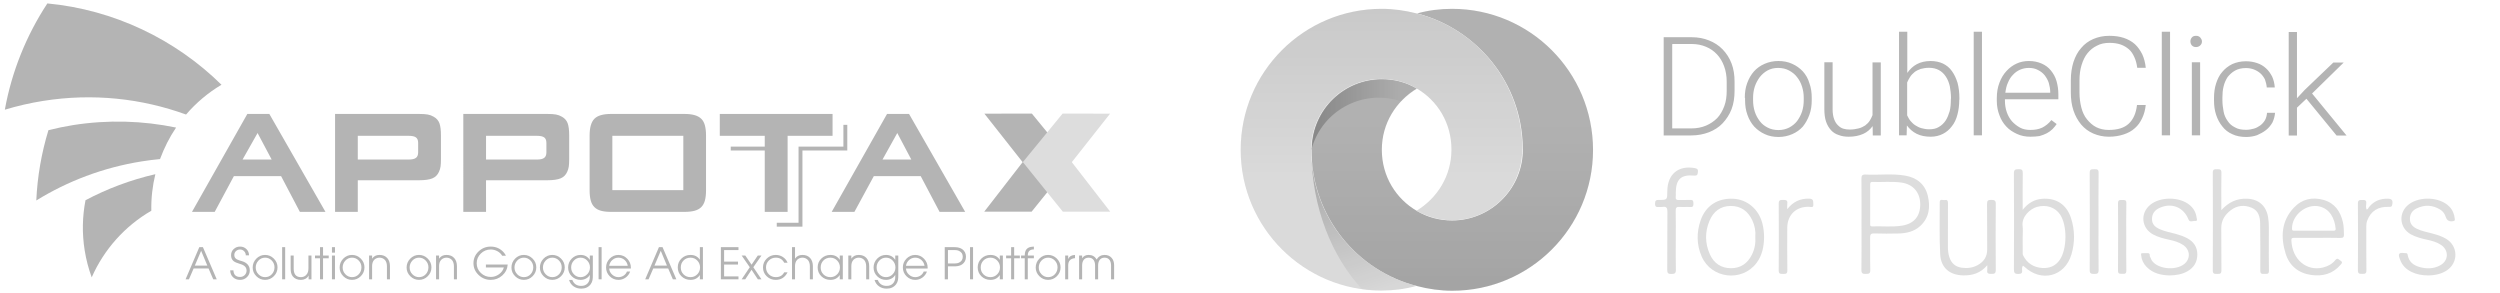 <?xml version="1.0" encoding="utf-8"?>
<!-- Generator: Adobe Illustrator 16.0.0, SVG Export Plug-In . SVG Version: 6.00 Build 0)  -->
<!DOCTYPE svg PUBLIC "-//W3C//DTD SVG 1.1//EN" "http://www.w3.org/Graphics/SVG/1.1/DTD/svg11.dtd">
<svg version="1.1" id="Layer_1" xmlns="http://www.w3.org/2000/svg" xmlns:xlink="http://www.w3.org/1999/xlink" x="0px" y="0px"
	 width="1035.425px" height="121.5px" viewBox="0 0 1035.425 121.5" style="enable-background:new 0 0 1035.425 121.5;"
	 xml:space="preserve">
<g>
	<g>
		<g>
			<path style="fill:#B4B4B4;" d="M367.385,47.191h9.115l23.244,40.559h-10.601l-7.801-14.793h-19.438l-8.029,14.793h-9.412
				L367.385,47.191z M377.434,66.079l-5.807-10.989l-6.12,10.989H377.434z"/>
		</g>
		<path style="fill:#B4B4B4;" d="M292.417,78.811c0,1.664-0.154,3.063-0.458,4.201c-0.31,1.143-0.813,2.063-1.515,2.764
			c-0.702,0.701-1.624,1.207-2.763,1.513c-1.137,0.308-2.537,0.463-4.198,0.463H253.08c-1.663,0-3.053-0.155-4.172-0.463
			c-1.119-0.306-2.028-0.812-2.73-1.513c-0.705-0.7-1.21-1.621-1.518-2.764c-0.305-1.138-0.459-2.537-0.459-4.201V56.13
			c0-3.285,0.659-5.595,1.976-6.933c1.314-1.339,3.617-2.006,6.902-2.006h30.403c1.661,0,3.061,0.166,4.198,0.491
			c1.139,0.328,2.061,0.833,2.763,1.515c0.702,0.681,1.205,1.601,1.515,2.763c0.304,1.155,0.458,2.545,0.458,4.17L292.417,78.811
			L292.417,78.811z M283.008,78.753V56.248h-29.394v22.505H283.008z"/>
		<path style="fill:#B4B4B4;" d="M326.203,87.75h-9.469V56.248h-18.617v-9.057h46.703v9.057h-18.617V87.75z"/>
	</g>
	<g>
		<path style="fill:#B4B4B4;" d="M30.195,51.821c-3.44,0.557-6.819,1.259-10.135,2.093c-2.854,9.336-4.575,19.105-5.031,29.119
			C28,75.025,42.735,69.385,58.728,66.836c2.524-0.404,5.039-0.712,7.549-0.95c1.719-4.616,3.896-8.995,6.65-13.048
			C59.239,49.989,44.817,49.514,30.195,51.821z"/>
	</g>
	<g>
		<path style="fill:#B4B4B4;" d="M19.612,1.417C10.941,14.62,4.877,29.565,2,45.434c5.106-1.542,10.372-2.767,15.788-3.631
			c20.655-3.296,40.915-1.044,59.269,5.637c4.16-4.838,9.1-9.022,14.674-12.342C72.549,16.235,47.177,4.028,19.612,1.417z"/>
	</g>
	<g>
		<path style="fill:#B4B4B4;" d="M35.415,82.923c-1.302,6.664-1.477,13.663-0.344,20.759c0.619,3.883,1.605,7.621,2.915,11.186
			c5.052-11.484,13.677-21.217,24.687-27.582c-0.101-5.182,0.477-10.264,1.667-15.141C54.063,74.516,44.373,78.172,35.415,82.923z"
			/>
	</g>
	<g style="display:none;">
		<g style="display:inline;">
			<path style="fill:#B4B4B4;" d="M88.312,115.68l-1.933-4.479h-6.187l-1.942,4.479h-1.388l5.685-13.32h1.494l5.721,13.32H88.312z
				 M83.304,103.88l-2.609,6.116h5.166L83.304,103.88z"/>
			<path style="fill:#B4B4B4;" d="M102.274,114.793c-0.779,0.75-1.723,1.125-2.829,1.125c-1.189,0-2.165-0.363-2.927-1.09
				c-0.768-0.727-1.159-1.684-1.177-2.873h1.335c0.076,1.834,0.999,2.75,2.769,2.75c0.743,0,1.374-0.252,1.89-0.756
				c0.526-0.516,0.79-1.145,0.79-1.889c0-0.805-0.313-1.447-0.94-1.935c-0.252-0.192-0.568-0.372-0.949-0.536
				c-0.287-0.115-0.646-0.238-1.08-0.367c-0.557-0.164-1.002-0.32-1.336-0.468c-0.445-0.188-0.811-0.397-1.098-0.633
				c-0.68-0.563-1.02-1.367-1.02-2.416c0-1.037,0.365-1.896,1.098-2.575c0.721-0.667,1.603-1.001,2.646-1.001
				c1.03,0,1.9,0.345,2.609,1.027c0.721,0.696,1.081,1.562,1.081,2.593H101.8c0-0.656-0.229-1.223-0.686-1.695
				c-0.463-0.479-1.021-0.722-1.669-0.722c-0.674,0-1.242,0.222-1.705,0.659c-0.468,0.438-0.702,0.992-0.702,1.66
				c0,0.772,0.356,1.361,1.071,1.767c0.264,0.146,0.606,0.287,1.028,0.422l1.063,0.316c1.014,0.305,1.796,0.759,2.347,1.36
				c0.608,0.668,0.913,1.496,0.913,2.486C103.46,113.109,103.065,114.037,102.274,114.793z"/>
			<path style="fill:#B4B4B4;" d="M113.425,114.389c-1.014,1.021-2.227,1.528-3.638,1.528c-1.388,0-2.589-0.504-3.603-1.512
				c-1.02-1.007-1.529-2.202-1.529-3.585c0-1.43,0.498-2.656,1.494-3.682c1.002-1.037,2.215-1.557,3.638-1.557
				c1.399,0,2.609,0.51,3.629,1.527c1.019,1.021,1.528,2.231,1.528,3.639C114.944,112.163,114.438,113.376,113.425,114.389z
				 M112.555,107.904c-0.761-0.791-1.679-1.188-2.75-1.188c-1.102,0-2.03,0.41-2.786,1.229c-0.737,0.798-1.106,1.748-1.106,2.854
				c0,1.078,0.378,2.011,1.134,2.796c0.762,0.789,1.681,1.187,2.759,1.187c1.112,0,2.044-0.404,2.794-1.214
				c0.727-0.789,1.09-1.748,1.09-2.873C113.688,109.621,113.311,108.689,112.555,107.904z"/>
			<path style="fill:#B4B4B4;" d="M116.852,115.68v-13.32h1.257v13.32H116.852z"/>
			<path style="fill:#B4B4B4;" d="M127.817,115.68v-1.529h-0.035c-0.275,0.58-0.711,1.025-1.309,1.336
				c-0.545,0.287-1.16,0.433-1.846,0.433c-1.477,0-2.604-0.492-3.383-1.478c-0.322-0.408-0.554-0.909-0.694-1.502
				c-0.111-0.479-0.167-1.037-0.167-1.67v-5.431h1.257v5.412c0,1.103,0.216,1.944,0.649,2.531c0.498,0.667,1.277,1.001,2.338,1.001
				c0.832,0,1.529-0.268,2.092-0.801c0.398-0.379,0.676-0.83,0.834-1.354c0.129-0.416,0.193-0.945,0.193-1.591v-5.201h1.257v9.843
				H127.817L127.817,115.68z"/>
			<path style="fill:#B4B4B4;" d="M133.792,106.973v8.707h-1.256v-8.707h-2.074v-1.134h2.074v-3.479h1.256v3.479h2.355v1.134
				H133.792z"/>
			<path style="fill:#B4B4B4;" d="M137.482,104.635v-2.275h1.257v2.275H137.482z M137.482,115.68v-9.841h1.257v9.841H137.482z"/>
			<path style="fill:#B4B4B4;" d="M149.433,114.389c-1.014,1.021-2.226,1.528-3.637,1.528c-1.389,0-2.59-0.504-3.604-1.512
				c-1.02-1.007-1.528-2.202-1.528-3.585c0-1.43,0.497-2.656,1.493-3.682c1.002-1.037,2.215-1.557,3.639-1.557
				c1.399,0,2.609,0.51,3.629,1.527c1.019,1.021,1.528,2.231,1.528,3.639C150.953,112.163,150.446,113.376,149.433,114.389z
				 M148.563,107.904c-0.762-0.791-1.679-1.188-2.75-1.188c-1.102,0-2.03,0.41-2.786,1.229c-0.737,0.798-1.106,1.748-1.106,2.854
				c0,1.078,0.377,2.011,1.133,2.796c0.762,0.789,1.682,1.187,2.76,1.187c1.112,0,2.043-0.404,2.793-1.214
				c0.727-0.789,1.09-1.748,1.09-2.873C149.696,109.621,149.319,108.689,148.563,107.904z"/>
			<path style="fill:#B4B4B4;" d="M160.258,115.68v-5.412c0-0.525-0.07-1.014-0.211-1.459c-0.157-0.521-0.401-0.938-0.729-1.248
				c-0.598-0.563-1.309-0.844-2.135-0.844c-0.832,0-1.547,0.281-2.145,0.844c-0.322,0.307-0.563,0.709-0.72,1.213
				c-0.136,0.436-0.202,0.899-0.202,1.396v5.51h-1.257v-9.841h1.257v1.256h0.035c0.65-1.007,1.66-1.511,3.031-1.511
				c1.377,0,2.451,0.439,3.225,1.316c0.738,0.845,1.107,1.967,1.107,3.365v5.414H160.258L160.258,115.68z"/>
			<path style="fill:#B4B4B4;" d="M177.173,114.389c-1.014,1.021-2.227,1.528-3.639,1.528c-1.388,0-2.589-0.504-3.602-1.512
				c-1.02-1.007-1.529-2.202-1.529-3.585c0-1.43,0.498-2.656,1.494-3.682c1.001-1.037,2.214-1.557,3.637-1.557
				c1.4,0,2.609,0.51,3.629,1.527c1.02,1.021,1.529,2.231,1.529,3.639C178.692,112.163,178.186,113.376,177.173,114.389z
				 M176.302,107.904c-0.761-0.791-1.678-1.188-2.75-1.188c-1.102,0-2.029,0.41-2.785,1.229c-0.738,0.798-1.107,1.748-1.107,2.854
				c0,1.078,0.379,2.011,1.134,2.796c0.762,0.789,1.681,1.187,2.759,1.187c1.113,0,2.045-0.404,2.795-1.214
				c0.727-0.789,1.09-1.748,1.09-2.873C177.437,109.621,177.058,108.689,176.302,107.904z"/>
			<path style="fill:#B4B4B4;" d="M187.997,115.68v-5.412c0-0.525-0.07-1.014-0.211-1.459c-0.157-0.521-0.4-0.938-0.729-1.248
				c-0.598-0.563-1.309-0.844-2.135-0.844c-0.832,0-1.547,0.281-2.145,0.844c-0.322,0.307-0.563,0.709-0.721,1.213
				c-0.135,0.436-0.201,0.899-0.201,1.396v5.51h-1.258v-9.841h1.258v1.256h0.035c0.649-1.007,1.66-1.511,3.031-1.511
				c1.376,0,2.451,0.439,3.225,1.316c0.738,0.845,1.107,1.967,1.107,3.365v5.414H187.997L187.997,115.68z"/>
			<path style="fill:#B4B4B4;" d="M210.28,109.564c-0.146,1.811-0.902,3.324-2.267,4.543c-1.353,1.207-2.943,1.811-4.771,1.811
				c-1.916,0-3.58-0.668-4.992-2.004c-1.435-1.357-2.152-2.99-2.152-4.895c0-1.922,0.712-3.557,2.135-4.902
				c1.395-1.323,3.059-1.985,4.992-1.985c2.196,0,4.009,0.813,5.438,2.442c0.387,0.434,0.673,0.879,0.86,1.336h-1.546
				c-0.457-0.791-1.134-1.424-2.03-1.898c-0.86-0.451-1.763-0.677-2.705-0.677c-1.588,0-2.95,0.554-4.086,1.661
				c-1.148,1.113-1.723,2.46-1.723,4.042c0,1.593,0.58,2.94,1.74,4.042c1.147,1.084,2.521,1.625,4.121,1.625
				c1.2,0,2.316-0.366,3.348-1.098c1.065-0.756,1.745-1.702,2.038-2.84h-7.434v-1.203H210.28z"/>
			<path style="fill:#B4B4B4;" d="M220.597,114.389c-1.014,1.021-2.227,1.528-3.638,1.528c-1.388,0-2.589-0.504-3.603-1.512
				c-1.02-1.007-1.529-2.202-1.529-3.585c0-1.43,0.498-2.656,1.494-3.682c1.002-1.037,2.215-1.557,3.638-1.557
				c1.399,0,2.609,0.51,3.629,1.527c1.019,1.021,1.528,2.231,1.528,3.639C222.116,112.163,221.61,113.376,220.597,114.389z
				 M219.727,107.904c-0.761-0.791-1.679-1.188-2.75-1.188c-1.102,0-2.03,0.41-2.786,1.229c-0.737,0.798-1.106,1.748-1.106,2.854
				c0,1.078,0.378,2.011,1.134,2.796c0.762,0.789,1.681,1.187,2.759,1.187c1.112,0,2.044-0.404,2.794-1.214
				c0.727-0.789,1.09-1.748,1.09-2.873C220.86,109.621,220.482,108.689,219.727,107.904z"/>
			<path style="fill:#B4B4B4;" d="M232.38,114.389c-1.014,1.021-2.227,1.528-3.639,1.528c-1.388,0-2.589-0.504-3.602-1.512
				c-1.02-1.007-1.529-2.202-1.529-3.585c0-1.43,0.498-2.656,1.494-3.682c1.001-1.037,2.214-1.557,3.637-1.557
				c1.4,0,2.609,0.51,3.629,1.527c1.02,1.021,1.529,2.231,1.529,3.639C233.899,112.163,233.393,113.376,232.38,114.389z
				 M231.509,107.904c-0.761-0.791-1.678-1.188-2.75-1.188c-1.102,0-2.029,0.41-2.785,1.229c-0.738,0.798-1.107,1.748-1.107,2.854
				c0,1.078,0.379,2.011,1.134,2.796c0.762,0.789,1.681,1.187,2.759,1.187c1.113,0,2.045-0.404,2.795-1.214
				c0.727-0.789,1.09-1.748,1.09-2.873C232.644,109.621,232.265,108.689,231.509,107.904z"/>
			<path style="fill:#B4B4B4;" d="M245.533,114.133c0,0.375-0.009,0.694-0.026,0.958c-0.023,0.341-0.062,0.647-0.114,0.923
				c-0.135,0.656-0.387,1.229-0.756,1.713c-0.92,1.213-2.223,1.819-3.909,1.819c-1.207,0-2.256-0.312-3.146-0.932
				c-0.926-0.64-1.555-1.531-1.889-2.681h1.336c0.655,1.65,1.883,2.479,3.682,2.479c1.101,0,1.973-0.337,2.617-1.01
				c0.633-0.662,0.949-1.547,0.949-2.654v-0.87h-0.035c-0.346,0.656-0.881,1.166-1.607,1.529c-0.668,0.34-1.396,0.51-2.188,0.51
				c-1.43,0-2.643-0.495-3.639-1.485c-1.008-0.994-1.511-2.205-1.511-3.629c0-1.435,0.497-2.662,1.493-3.682
				c1.002-1.023,2.221-1.537,3.656-1.537c1.663,0,2.928,0.671,3.795,2.012h0.035v-1.757h1.257V114.133L245.533,114.133z
				 M243.222,107.93c-0.761-0.809-1.687-1.213-2.775-1.213c-1.096,0-2.021,0.404-2.777,1.213c-0.744,0.785-1.115,1.731-1.115,2.838
				c0,1.098,0.371,2.033,1.115,2.813c0.756,0.802,1.682,1.203,2.777,1.203c1.077,0,2-0.401,2.768-1.203
				c0.755-0.785,1.133-1.724,1.133-2.813C244.347,109.674,243.972,108.727,243.222,107.93z"/>
			<path style="fill:#B4B4B4;" d="M247.915,115.68v-13.32h1.256v13.32H247.915z"/>
			<path style="fill:#B4B4B4;" d="M261.271,111.216h-8.963c0.047,0.968,0.454,1.806,1.222,2.515
				c0.762,0.701,1.629,1.055,2.601,1.055c0.773,0,1.482-0.205,2.127-0.615c0.668-0.427,1.134-0.998,1.396-1.713h1.336
				c-0.363,1.029-0.99,1.863-1.88,2.504c-0.891,0.641-1.878,0.958-2.962,0.958c-1.417,0-2.63-0.507-3.638-1.521
				c-0.995-1-1.493-2.211-1.493-3.629c0-1.41,0.498-2.627,1.493-3.646c1.008-1.023,2.215-1.537,3.62-1.537
				c1.43,0,2.648,0.523,3.655,1.572c1.002,1.035,1.503,2.271,1.503,3.697L261.271,111.216z M259.996,110.084
				c-0.164-0.973-0.601-1.775-1.309-2.408c-0.715-0.639-1.562-0.958-2.54-0.958c-0.972,0-1.818,0.319-2.539,0.958
				c-0.709,0.633-1.143,1.436-1.301,2.408H259.996z"/>
			<path style="fill:#B4B4B4;" d="M278.677,115.68l-1.934-4.479h-6.186l-1.941,4.479h-1.389l5.685-13.32h1.494l5.72,13.32H278.677z
				 M273.668,103.88l-2.609,6.116h5.166L273.668,103.88z"/>
			<path style="fill:#B4B4B4;" d="M289.862,115.68v-1.729h-0.035c-0.878,1.313-2.155,1.969-3.831,1.969
				c-1.481,0-2.732-0.495-3.752-1.483c-1.024-0.99-1.537-2.225-1.537-3.699c0-1.465,0.519-2.691,1.555-3.684
				c1.025-0.978,2.271-1.467,3.734-1.467c1.67,0,2.947,0.646,3.831,1.939h0.035v-5.166h1.266v13.32H289.862z M288.809,107.922
				c-0.768-0.803-1.705-1.204-2.813-1.204c-1.165,0-2.129,0.388-2.891,1.16s-1.143,1.743-1.143,2.908
				c0,1.147,0.384,2.104,1.151,2.864c0.768,0.756,1.729,1.134,2.882,1.134c1.107,0,2.045-0.396,2.813-1.187
				c0.755-0.779,1.133-1.724,1.133-2.83C289.941,109.662,289.563,108.713,288.809,107.922z"/>
			<path style="fill:#B4B4B4;" d="M298.57,115.68v-13.32h7.284v1.214h-5.949v4.778h5.756v1.213h-5.756v4.912h5.949v1.203H298.57z"/>
			<path style="fill:#B4B4B4;" d="M313.876,115.68l-2.609-3.945l-2.607,3.945h-1.494l3.365-5l-3.365-4.841h1.512l2.593,3.796
				l2.573-3.796h1.529l-3.365,4.841l3.365,5H313.876z"/>
			<path style="fill:#B4B4B4;" d="M326.188,112.781c-1.062,2.091-2.69,3.137-4.896,3.137c-1.464,0-2.709-0.492-3.734-1.477
				c-1.036-0.996-1.555-2.222-1.555-3.674c0-1.439,0.521-2.668,1.563-3.683c1.036-1.001,2.277-1.502,3.726-1.502
				c1.084,0,2.065,0.284,2.944,0.854c0.899,0.584,1.552,1.375,1.948,2.371h-1.389c-0.729-1.396-1.889-2.093-3.471-2.093
				c-1.13,0-2.088,0.388-2.873,1.16c-0.797,0.772-1.195,1.728-1.195,2.854c0,1.144,0.395,2.104,1.178,2.884
				c0.785,0.776,1.75,1.168,2.893,1.168c1.623,0,2.78-0.668,3.471-2.003L326.188,112.781L326.188,112.781z"/>
			<path style="fill:#B4B4B4;" d="M335.422,115.68v-5.412c0-0.525-0.07-1.014-0.211-1.459c-0.158-0.521-0.401-0.938-0.729-1.248
				c-0.6-0.563-1.312-0.844-2.137-0.844c-0.832,0-1.547,0.281-2.145,0.844c-0.322,0.307-0.563,0.709-0.723,1.213
				c-0.135,0.436-0.2,0.899-0.2,1.396v5.51h-1.256v-13.32h1.256v4.735h0.035c0.648-1.007,1.659-1.511,3.03-1.511
				c1.376,0,2.451,0.439,3.227,1.316c0.735,0.845,1.104,1.967,1.104,3.365v5.414H335.422L335.422,115.68z"/>
			<path style="fill:#B4B4B4;" d="M347.802,115.68v-1.729h-0.035c-0.864,1.313-2.144,1.969-3.831,1.969
				c-1.479,0-2.73-0.495-3.752-1.483c-1.022-0.99-1.537-2.225-1.537-3.699c0-1.465,0.521-2.691,1.557-3.684
				c1.023-0.978,2.271-1.467,3.732-1.467c1.719,0,2.993,0.659,3.831,1.979h0.035v-1.724h1.268v9.843L347.802,115.68L347.802,115.68z
				 M346.748,107.922c-0.768-0.803-1.705-1.204-2.813-1.204c-1.165,0-2.129,0.388-2.891,1.16s-1.143,1.743-1.143,2.908
				c0,1.147,0.384,2.104,1.149,2.864c0.77,0.756,1.729,1.134,2.882,1.134c1.107,0,2.046-0.396,2.813-1.187
				c0.755-0.779,1.133-1.724,1.133-2.83C347.881,109.662,347.503,108.713,346.748,107.922z"/>
			<path style="fill:#B4B4B4;" d="M358.742,115.68v-5.412c0-0.525-0.07-1.014-0.211-1.459c-0.158-0.521-0.401-0.938-0.729-1.248
				c-0.598-0.563-1.31-0.844-2.135-0.844c-0.832,0-1.547,0.281-2.146,0.844c-0.321,0.307-0.563,0.709-0.722,1.213
				c-0.135,0.436-0.202,0.899-0.202,1.396v5.51h-1.256v-9.841h1.256v1.256h0.035c0.65-1.007,1.661-1.511,3.032-1.511
				c1.376,0,2.451,0.439,3.225,1.316c0.737,0.845,1.106,1.967,1.106,3.365v5.414H358.742L358.742,115.68z"/>
			<path style="fill:#B4B4B4;" d="M372.045,114.133c0,0.375-0.009,0.694-0.025,0.958c-0.022,0.341-0.063,0.647-0.113,0.923
				c-0.137,0.656-0.389,1.229-0.756,1.713c-0.922,1.213-2.225,1.819-3.91,1.819c-1.206,0-2.255-0.312-3.146-0.932
				c-0.926-0.64-1.555-1.531-1.889-2.681h1.335c0.656,1.65,1.884,2.479,3.682,2.479c1.104,0,1.977-0.337,2.619-1.01
				c0.632-0.662,0.948-1.547,0.948-2.654v-0.87h-0.035c-0.346,0.656-0.881,1.166-1.605,1.529c-0.67,0.34-1.397,0.51-2.188,0.51
				c-1.429,0-2.642-0.495-3.638-1.485c-1.008-0.994-1.513-2.205-1.513-3.629c0-1.435,0.498-2.662,1.493-3.682
				c1.002-1.023,2.223-1.537,3.655-1.537c1.664,0,2.93,0.671,3.796,2.012h0.035v-1.757h1.257L372.045,114.133L372.045,114.133z
				 M369.734,107.93c-0.764-0.809-1.688-1.213-2.777-1.213c-1.095,0-2.021,0.404-2.776,1.213c-0.743,0.785-1.114,1.731-1.114,2.838
				c0,1.098,0.371,2.033,1.114,2.813c0.757,0.802,1.684,1.203,2.776,1.203c1.078,0,2.001-0.401,2.769-1.203
				c0.757-0.785,1.135-1.724,1.135-2.813C370.858,109.674,370.483,108.727,369.734,107.93z"/>
			<path style="fill:#B4B4B4;" d="M384.188,111.216h-8.963c0.047,0.968,0.454,1.806,1.224,2.515
				c0.762,0.701,1.629,1.055,2.601,1.055c0.773,0,1.482-0.205,2.127-0.615c0.668-0.427,1.134-0.998,1.396-1.713h1.336
				c-0.363,1.029-0.99,1.863-1.88,2.504c-0.893,0.641-1.878,0.958-2.964,0.958c-1.415,0-2.63-0.507-3.638-1.521
				c-0.995-1-1.493-2.211-1.493-3.629c0-1.41,0.498-2.627,1.493-3.646c1.008-1.023,2.215-1.537,3.62-1.537
				c1.43,0,2.648,0.523,3.655,1.572c1.002,1.035,1.503,2.271,1.503,3.697L384.188,111.216z M382.913,110.084
				c-0.164-0.973-0.601-1.775-1.31-2.408c-0.716-0.639-1.563-0.958-2.539-0.958c-0.974,0-1.818,0.319-2.539,0.958
				c-0.709,0.633-1.145,1.436-1.303,2.408H382.913z"/>
			<path style="fill:#B4B4B4;" d="M398.423,109.548c-0.457,0.312-1.008,0.524-1.651,0.642c-0.271,0.047-0.564,0.082-0.889,0.104
				c-0.258,0.019-0.557,0.026-0.896,0.026h-2.373v5.359h-1.335v-13.32h3.708c0.339,0,0.638,0.01,0.896,0.025
				c0.322,0.023,0.618,0.061,0.89,0.105c0.645,0.123,1.193,0.34,1.65,0.648c1.103,0.75,1.651,1.815,1.651,3.198
				C400.074,107.723,399.523,108.792,398.423,109.548z M397.201,103.915c-0.334-0.164-0.706-0.267-1.116-0.308l-0.571-0.035h-2.897
				v5.535h2.897l0.571-0.034c0.41-0.041,0.782-0.142,1.116-0.3c1.031-0.491,1.547-1.305,1.547-2.435S398.232,104.4,397.201,103.915z
				"/>
			<path style="fill:#B4B4B4;" d="M401.753,115.68v-13.32h1.256v13.32H401.753z"/>
			<path style="fill:#B4B4B4;" d="M414.089,115.68v-1.729h-0.035c-0.866,1.313-2.144,1.969-3.831,1.969
				c-1.479,0-2.73-0.495-3.752-1.483c-1.022-0.99-1.537-2.225-1.537-3.699c0-1.465,0.521-2.691,1.557-3.684
				c1.023-0.978,2.271-1.467,3.732-1.467c1.719,0,2.993,0.659,3.831,1.979h0.035v-1.724h1.267v9.843L414.089,115.68L414.089,115.68z
				 M413.035,107.922c-0.77-0.803-1.705-1.204-2.813-1.204c-1.165,0-2.129,0.388-2.891,1.16s-1.144,1.743-1.144,2.908
				c0,1.147,0.385,2.104,1.15,2.864c0.77,0.756,1.729,1.134,2.882,1.134c1.107,0,2.045-0.396,2.813-1.187
				c0.755-0.779,1.133-1.724,1.133-2.83C414.168,109.662,413.79,108.713,413.035,107.922z"/>
			<path style="fill:#B4B4B4;" d="M420.037,106.973v8.707h-1.257v-8.707h-2.073v-1.134h2.073v-3.479h1.257v3.479h2.354v1.134
				H420.037z"/>
			<path style="fill:#B4B4B4;" d="M425.679,106.973v8.707h-1.257v-8.707h-1.528v-1.134h1.528l0.02-0.369
				c0.006-0.141,0.015-0.264,0.024-0.368c0.023-0.274,0.064-0.521,0.123-0.737c0.217-0.814,0.671-1.402,1.362-1.767
				c0.566-0.3,1.316-0.455,2.249-0.467v1.168c-1.683,0-2.521,0.823-2.521,2.471v0.069h2.521v1.134H425.679z"/>
			<path style="fill:#B4B4B4;" d="M437.733,114.389c-1.015,1.021-2.228,1.528-3.64,1.528c-1.388,0-2.589-0.504-3.603-1.512
				c-1.021-1.007-1.528-2.202-1.528-3.585c0-1.43,0.498-2.656,1.493-3.682c1.002-1.037,2.215-1.557,3.638-1.557
				c1.4,0,2.61,0.51,3.629,1.527c1.021,1.021,1.529,2.231,1.529,3.639C439.254,112.163,438.747,113.376,437.733,114.389z
				 M436.864,107.904c-0.764-0.791-1.679-1.188-2.751-1.188c-1.103,0-2.029,0.41-2.785,1.229c-0.738,0.798-1.107,1.748-1.107,2.854
				c0,1.078,0.378,2.011,1.136,2.796c0.762,0.789,1.682,1.187,2.759,1.187c1.111,0,2.045-0.404,2.795-1.214
				c0.726-0.789,1.089-1.748,1.089-2.873C437.997,109.621,437.619,108.689,436.864,107.904z"/>
			<path style="fill:#B4B4B4;" d="M445.229,106.92c-1.875,0.152-2.813,1.154-2.813,3.006v5.756h-1.256v-9.842h1.256v1.424h0.035
				c0.258-0.593,0.63-1.02,1.116-1.283c0.396-0.211,0.952-0.342,1.661-0.396V106.92L445.229,106.92z"/>
			<path style="fill:#B4B4B4;" d="M460.166,115.68v-5.701c0-0.955-0.202-1.718-0.606-2.285c-0.469-0.649-1.157-0.977-2.071-0.977
				s-1.604,0.325-2.065,0.977c-0.41,0.567-0.614,1.33-0.614,2.285v5.701h-1.257v-5.701c0-0.955-0.205-1.718-0.614-2.285
				c-0.464-0.649-1.15-0.977-2.063-0.977c-0.92,0-1.611,0.325-2.074,0.977c-0.41,0.567-0.614,1.33-0.614,2.285v5.701h-1.257v-9.841
				h1.257v1.134c0.587-0.926,1.481-1.389,2.688-1.389c1.499,0,2.601,0.63,3.304,1.889c0.79-1.259,1.896-1.889,3.313-1.889
				c1.229,0,2.202,0.407,2.917,1.221c0.686,0.773,1.026,1.781,1.026,3.023v5.852H460.166z"/>
		</g>
		<g style="display:inline;">
			<g>
				<polygon style="fill:#B4B4B4;" points="349.313,51.704 349.313,60.725 330.736,60.725 330.736,92.259 321.711,92.259 
					321.711,93.875 332.344,93.875 332.344,62.33 350.921,62.33 350.921,51.704 				"/>
				<rect x="302.647" y="60.725" style="fill:#B4B4B4;" width="15.487" height="1.605"/>
			</g>
			<g>
				<path style="fill:#B4B4B4;" d="M102.437,47.191h9.114l23.247,40.559h-10.599l-7.775-14.793H96.859L88.926,87.75h-9.413
					L102.437,47.191z M112.513,66.079L106.68,55.09l-6.218,10.989H112.513z"/>
			</g>
			<path style="fill:#B4B4B4;" d="M138.773,47.191h34.767c1.545,0,2.749,0.079,3.621,0.238c0.873,0.156,1.694,0.467,2.465,0.924
				c1.148,0.649,1.935,1.538,2.362,2.669c0.422,1.128,0.64,2.829,0.64,5.107v9.655c0,1.383-0.057,2.448-0.164,3.188
				c-0.109,0.741-0.323,1.463-0.642,2.152c-0.572,1.309-1.487,2.225-2.744,2.745c-1.257,0.524-3.102,0.785-5.538,0.785h-25.354
				V87.75h-9.413V47.191z M169.235,66.079c1.425,0,2.441-0.231,3.043-0.698c0.605-0.464,0.906-1.218,0.906-2.27v-3.952
				c0-1.051-0.301-1.798-0.906-2.244c-0.602-0.446-1.618-0.667-3.043-0.667h-21.049v9.831H169.235z"/>
			<path style="fill:#B4B4B4;" d="M191.889,47.191h34.765c1.547,0,2.753,0.079,3.623,0.238c0.871,0.156,1.692,0.467,2.466,0.924
				c1.149,0.649,1.935,1.538,2.359,2.669c0.426,1.128,0.641,2.829,0.641,5.107v9.655c0,1.383-0.056,2.448-0.166,3.188
				c-0.108,0.741-0.32,1.463-0.637,2.152c-0.574,1.309-1.49,2.225-2.746,2.745c-1.258,0.524-3.104,0.785-5.54,0.785h-25.352V87.75
				h-9.412L191.889,47.191L191.889,47.191z M222.351,66.079c1.425,0,2.439-0.231,3.043-0.698c0.604-0.464,0.906-1.218,0.906-2.27
				v-3.952c0-1.051-0.303-1.798-0.906-2.244c-0.604-0.446-1.618-0.667-3.043-0.667h-21.049v9.831H222.351z"/>
		</g>
	</g>
	<g>
		<g>
			<path style="fill:#B4B4B4;" d="M88.312,115.68l-1.933-4.479h-6.187l-1.942,4.479h-1.388l5.685-13.32h1.494l5.721,13.32H88.312z
				 M83.304,103.88l-2.609,6.116h5.166L83.304,103.88z"/>
			<path style="fill:#B4B4B4;" d="M102.274,114.793c-0.779,0.75-1.723,1.125-2.829,1.125c-1.189,0-2.165-0.363-2.927-1.09
				c-0.768-0.727-1.159-1.684-1.177-2.873h1.335c0.076,1.834,0.999,2.75,2.769,2.75c0.743,0,1.374-0.252,1.89-0.756
				c0.526-0.516,0.79-1.145,0.79-1.889c0-0.805-0.313-1.447-0.94-1.935c-0.252-0.192-0.568-0.372-0.949-0.536
				c-0.287-0.115-0.646-0.238-1.08-0.367c-0.557-0.164-1.002-0.32-1.336-0.468c-0.445-0.188-0.811-0.397-1.098-0.633
				c-0.68-0.563-1.02-1.367-1.02-2.416c0-1.037,0.365-1.896,1.098-2.575c0.721-0.667,1.603-1.001,2.646-1.001
				c1.03,0,1.9,0.345,2.609,1.027c0.721,0.696,1.081,1.562,1.081,2.593H101.8c0-0.656-0.229-1.223-0.686-1.695
				c-0.463-0.479-1.021-0.722-1.669-0.722c-0.674,0-1.242,0.222-1.705,0.659c-0.468,0.438-0.702,0.992-0.702,1.66
				c0,0.772,0.356,1.361,1.071,1.767c0.264,0.146,0.606,0.287,1.028,0.422l1.063,0.316c1.014,0.305,1.796,0.759,2.347,1.36
				c0.608,0.668,0.913,1.496,0.913,2.486C103.46,113.109,103.065,114.037,102.274,114.793z"/>
			<path style="fill:#B4B4B4;" d="M113.425,114.389c-1.014,1.021-2.227,1.528-3.638,1.528c-1.388,0-2.589-0.504-3.603-1.512
				c-1.02-1.007-1.529-2.202-1.529-3.585c0-1.43,0.498-2.656,1.494-3.682c1.002-1.037,2.215-1.557,3.638-1.557
				c1.399,0,2.609,0.51,3.629,1.527c1.019,1.021,1.528,2.231,1.528,3.639C114.944,112.163,114.438,113.376,113.425,114.389z
				 M112.555,107.904c-0.761-0.791-1.679-1.188-2.75-1.188c-1.102,0-2.03,0.41-2.786,1.229c-0.737,0.798-1.106,1.748-1.106,2.854
				c0,1.078,0.378,2.011,1.134,2.796c0.762,0.789,1.681,1.187,2.759,1.187c1.112,0,2.044-0.404,2.794-1.214
				c0.727-0.789,1.09-1.748,1.09-2.873C113.688,109.621,113.311,108.689,112.555,107.904z"/>
			<path style="fill:#B4B4B4;" d="M116.852,115.68v-13.32h1.257v13.32H116.852z"/>
			<path style="fill:#B4B4B4;" d="M127.817,115.68v-1.529h-0.035c-0.275,0.58-0.711,1.025-1.309,1.336
				c-0.545,0.287-1.16,0.433-1.846,0.433c-1.477,0-2.604-0.492-3.383-1.478c-0.322-0.408-0.554-0.909-0.694-1.502
				c-0.111-0.479-0.167-1.037-0.167-1.67v-5.431h1.257v5.412c0,1.103,0.216,1.944,0.649,2.531c0.498,0.667,1.277,1.001,2.338,1.001
				c0.832,0,1.529-0.268,2.092-0.801c0.398-0.379,0.676-0.83,0.834-1.354c0.129-0.416,0.193-0.945,0.193-1.591v-5.201h1.257v9.843
				H127.817L127.817,115.68z"/>
			<path style="fill:#B4B4B4;" d="M133.792,106.973v8.707h-1.256v-8.707h-2.074v-1.134h2.074v-3.479h1.256v3.479h2.355v1.134
				H133.792z"/>
			<path style="fill:#B4B4B4;" d="M137.482,104.635v-2.275h1.257v2.275H137.482z M137.482,115.68v-9.841h1.257v9.841H137.482z"/>
			<path style="fill:#B4B4B4;" d="M149.433,114.389c-1.014,1.021-2.226,1.528-3.637,1.528c-1.389,0-2.59-0.504-3.604-1.512
				c-1.02-1.007-1.528-2.202-1.528-3.585c0-1.43,0.497-2.656,1.493-3.682c1.002-1.037,2.215-1.557,3.639-1.557
				c1.399,0,2.609,0.51,3.629,1.527c1.019,1.021,1.528,2.231,1.528,3.639C150.953,112.163,150.446,113.376,149.433,114.389z
				 M148.563,107.904c-0.762-0.791-1.679-1.188-2.75-1.188c-1.102,0-2.03,0.41-2.786,1.229c-0.737,0.798-1.106,1.748-1.106,2.854
				c0,1.078,0.377,2.011,1.133,2.796c0.762,0.789,1.682,1.187,2.76,1.187c1.112,0,2.043-0.404,2.793-1.214
				c0.727-0.789,1.09-1.748,1.09-2.873C149.696,109.621,149.319,108.689,148.563,107.904z"/>
			<path style="fill:#B4B4B4;" d="M160.258,115.68v-5.412c0-0.525-0.07-1.014-0.211-1.459c-0.157-0.521-0.401-0.938-0.729-1.248
				c-0.598-0.563-1.309-0.844-2.135-0.844c-0.832,0-1.547,0.281-2.145,0.844c-0.322,0.307-0.563,0.709-0.72,1.213
				c-0.136,0.436-0.202,0.899-0.202,1.396v5.51h-1.257v-9.841h1.257v1.256h0.035c0.65-1.007,1.66-1.511,3.031-1.511
				c1.377,0,2.451,0.439,3.225,1.316c0.738,0.845,1.107,1.967,1.107,3.365v5.414H160.258L160.258,115.68z"/>
			<path style="fill:#B4B4B4;" d="M177.173,114.389c-1.014,1.021-2.227,1.528-3.639,1.528c-1.388,0-2.589-0.504-3.602-1.512
				c-1.02-1.007-1.529-2.202-1.529-3.585c0-1.43,0.498-2.656,1.494-3.682c1.001-1.037,2.214-1.557,3.637-1.557
				c1.4,0,2.609,0.51,3.629,1.527c1.02,1.021,1.529,2.231,1.529,3.639C178.692,112.163,178.186,113.376,177.173,114.389z
				 M176.302,107.904c-0.761-0.791-1.678-1.188-2.75-1.188c-1.102,0-2.029,0.41-2.785,1.229c-0.738,0.798-1.107,1.748-1.107,2.854
				c0,1.078,0.379,2.011,1.134,2.796c0.762,0.789,1.681,1.187,2.759,1.187c1.113,0,2.045-0.404,2.795-1.214
				c0.727-0.789,1.09-1.748,1.09-2.873C177.437,109.621,177.058,108.689,176.302,107.904z"/>
			<path style="fill:#B4B4B4;" d="M187.997,115.68v-5.412c0-0.525-0.07-1.014-0.211-1.459c-0.157-0.521-0.4-0.938-0.729-1.248
				c-0.598-0.563-1.309-0.844-2.135-0.844c-0.832,0-1.547,0.281-2.145,0.844c-0.322,0.307-0.563,0.709-0.721,1.213
				c-0.135,0.436-0.201,0.899-0.201,1.396v5.51h-1.258v-9.841h1.258v1.256h0.035c0.649-1.007,1.66-1.511,3.031-1.511
				c1.376,0,2.451,0.439,3.225,1.316c0.738,0.845,1.107,1.967,1.107,3.365v5.414H187.997L187.997,115.68z"/>
			<path style="fill:#B4B4B4;" d="M210.28,109.564c-0.146,1.811-0.902,3.324-2.267,4.543c-1.353,1.207-2.943,1.811-4.771,1.811
				c-1.916,0-3.58-0.668-4.992-2.004c-1.435-1.357-2.152-2.99-2.152-4.895c0-1.922,0.712-3.557,2.135-4.902
				c1.395-1.323,3.059-1.985,4.992-1.985c2.196,0,4.009,0.813,5.438,2.442c0.387,0.434,0.673,0.879,0.86,1.336h-1.546
				c-0.457-0.791-1.134-1.424-2.03-1.898c-0.86-0.451-1.763-0.677-2.705-0.677c-1.588,0-2.95,0.554-4.086,1.661
				c-1.148,1.113-1.723,2.46-1.723,4.042c0,1.593,0.58,2.94,1.74,4.042c1.147,1.084,2.521,1.625,4.121,1.625
				c1.2,0,2.316-0.366,3.348-1.098c1.065-0.756,1.745-1.702,2.038-2.84h-7.434v-1.203H210.28z"/>
			<path style="fill:#B4B4B4;" d="M220.597,114.389c-1.014,1.021-2.227,1.528-3.638,1.528c-1.388,0-2.589-0.504-3.603-1.512
				c-1.02-1.007-1.529-2.202-1.529-3.585c0-1.43,0.498-2.656,1.494-3.682c1.002-1.037,2.215-1.557,3.638-1.557
				c1.399,0,2.609,0.51,3.629,1.527c1.019,1.021,1.528,2.231,1.528,3.639C222.116,112.163,221.61,113.376,220.597,114.389z
				 M219.727,107.904c-0.761-0.791-1.679-1.188-2.75-1.188c-1.102,0-2.03,0.41-2.786,1.229c-0.737,0.798-1.106,1.748-1.106,2.854
				c0,1.078,0.378,2.011,1.134,2.796c0.762,0.789,1.681,1.187,2.759,1.187c1.112,0,2.044-0.404,2.794-1.214
				c0.727-0.789,1.09-1.748,1.09-2.873C220.86,109.621,220.482,108.689,219.727,107.904z"/>
			<path style="fill:#B4B4B4;" d="M232.38,114.389c-1.014,1.021-2.227,1.528-3.639,1.528c-1.388,0-2.589-0.504-3.602-1.512
				c-1.02-1.007-1.529-2.202-1.529-3.585c0-1.43,0.498-2.656,1.494-3.682c1.001-1.037,2.214-1.557,3.637-1.557
				c1.4,0,2.609,0.51,3.629,1.527c1.02,1.021,1.529,2.231,1.529,3.639C233.899,112.163,233.393,113.376,232.38,114.389z
				 M231.509,107.904c-0.761-0.791-1.678-1.188-2.75-1.188c-1.102,0-2.029,0.41-2.785,1.229c-0.738,0.798-1.107,1.748-1.107,2.854
				c0,1.078,0.379,2.011,1.134,2.796c0.762,0.789,1.681,1.187,2.759,1.187c1.113,0,2.045-0.404,2.795-1.214
				c0.727-0.789,1.09-1.748,1.09-2.873C232.644,109.621,232.265,108.689,231.509,107.904z"/>
			<path style="fill:#B4B4B4;" d="M245.533,114.133c0,0.375-0.009,0.694-0.026,0.958c-0.023,0.341-0.062,0.647-0.114,0.923
				c-0.135,0.656-0.387,1.229-0.756,1.713c-0.92,1.213-2.223,1.819-3.909,1.819c-1.207,0-2.256-0.312-3.146-0.932
				c-0.926-0.64-1.555-1.531-1.889-2.681h1.336c0.655,1.65,1.883,2.479,3.682,2.479c1.101,0,1.973-0.337,2.617-1.01
				c0.633-0.662,0.949-1.547,0.949-2.654v-0.87h-0.035c-0.346,0.656-0.881,1.166-1.607,1.529c-0.668,0.34-1.396,0.51-2.188,0.51
				c-1.43,0-2.643-0.495-3.639-1.485c-1.008-0.994-1.511-2.205-1.511-3.629c0-1.435,0.497-2.662,1.493-3.682
				c1.002-1.023,2.221-1.537,3.656-1.537c1.663,0,2.928,0.671,3.795,2.012h0.035v-1.757h1.257V114.133L245.533,114.133z
				 M243.222,107.93c-0.761-0.809-1.687-1.213-2.775-1.213c-1.096,0-2.021,0.404-2.777,1.213c-0.744,0.785-1.115,1.731-1.115,2.838
				c0,1.098,0.371,2.033,1.115,2.813c0.756,0.802,1.682,1.203,2.777,1.203c1.077,0,2-0.401,2.768-1.203
				c0.755-0.785,1.133-1.724,1.133-2.813C244.347,109.674,243.972,108.727,243.222,107.93z"/>
			<path style="fill:#B4B4B4;" d="M247.915,115.68v-13.32h1.256v13.32H247.915z"/>
			<path style="fill:#B4B4B4;" d="M261.271,111.216h-8.963c0.047,0.968,0.454,1.806,1.222,2.515
				c0.762,0.701,1.629,1.055,2.601,1.055c0.773,0,1.482-0.205,2.127-0.615c0.668-0.427,1.134-0.998,1.396-1.713h1.336
				c-0.363,1.029-0.99,1.863-1.88,2.504c-0.891,0.641-1.878,0.958-2.962,0.958c-1.417,0-2.63-0.507-3.638-1.521
				c-0.995-1-1.493-2.211-1.493-3.629c0-1.41,0.498-2.627,1.493-3.646c1.008-1.023,2.215-1.537,3.62-1.537
				c1.43,0,2.648,0.523,3.655,1.572c1.002,1.035,1.503,2.271,1.503,3.697L261.271,111.216z M259.996,110.084
				c-0.164-0.973-0.601-1.775-1.309-2.408c-0.715-0.639-1.562-0.958-2.54-0.958c-0.972,0-1.818,0.319-2.539,0.958
				c-0.709,0.633-1.143,1.436-1.301,2.408H259.996z"/>
			<path style="fill:#B4B4B4;" d="M278.677,115.68l-1.934-4.479h-6.186l-1.941,4.479h-1.389l5.685-13.32h1.494l5.72,13.32H278.677z
				 M273.668,103.88l-2.609,6.116h5.166L273.668,103.88z"/>
			<path style="fill:#B4B4B4;" d="M289.862,115.68v-1.729h-0.035c-0.878,1.313-2.155,1.969-3.831,1.969
				c-1.481,0-2.732-0.495-3.752-1.483c-1.024-0.99-1.537-2.225-1.537-3.699c0-1.465,0.519-2.691,1.555-3.684
				c1.025-0.978,2.271-1.467,3.734-1.467c1.67,0,2.947,0.646,3.831,1.939h0.035v-5.166h1.266v13.32H289.862z M288.809,107.922
				c-0.768-0.803-1.705-1.204-2.813-1.204c-1.165,0-2.129,0.388-2.891,1.16s-1.143,1.743-1.143,2.908
				c0,1.147,0.384,2.104,1.151,2.864c0.768,0.756,1.729,1.134,2.882,1.134c1.107,0,2.045-0.396,2.813-1.187
				c0.755-0.779,1.133-1.724,1.133-2.83C289.941,109.662,289.563,108.713,288.809,107.922z"/>
			<path style="fill:#B4B4B4;" d="M298.57,115.68v-13.32h7.284v1.214h-5.949v4.778h5.756v1.213h-5.756v4.912h5.949v1.203H298.57z"/>
			<path style="fill:#B4B4B4;" d="M313.876,115.68l-2.609-3.945l-2.607,3.945h-1.494l3.365-5l-3.365-4.841h1.512l2.593,3.796
				l2.573-3.796h1.529l-3.365,4.841l3.365,5H313.876z"/>
			<path style="fill:#B4B4B4;" d="M326.188,112.781c-1.062,2.091-2.69,3.137-4.896,3.137c-1.464,0-2.709-0.492-3.734-1.477
				c-1.036-0.996-1.555-2.222-1.555-3.674c0-1.439,0.521-2.668,1.563-3.683c1.036-1.001,2.277-1.502,3.726-1.502
				c1.084,0,2.065,0.284,2.944,0.854c0.899,0.584,1.552,1.375,1.948,2.371h-1.389c-0.729-1.396-1.889-2.093-3.471-2.093
				c-1.13,0-2.088,0.388-2.873,1.16c-0.797,0.772-1.195,1.728-1.195,2.854c0,1.144,0.395,2.104,1.178,2.884
				c0.785,0.776,1.75,1.168,2.893,1.168c1.623,0,2.78-0.668,3.471-2.003L326.188,112.781L326.188,112.781z"/>
			<path style="fill:#B4B4B4;" d="M335.422,115.68v-5.412c0-0.525-0.07-1.014-0.211-1.459c-0.158-0.521-0.401-0.938-0.729-1.248
				c-0.6-0.563-1.312-0.844-2.137-0.844c-0.832,0-1.547,0.281-2.145,0.844c-0.322,0.307-0.563,0.709-0.723,1.213
				c-0.135,0.436-0.2,0.899-0.2,1.396v5.51h-1.256v-13.32h1.256v4.735h0.035c0.648-1.007,1.659-1.511,3.03-1.511
				c1.376,0,2.451,0.439,3.227,1.316c0.735,0.845,1.104,1.967,1.104,3.365v5.414H335.422L335.422,115.68z"/>
			<path style="fill:#B4B4B4;" d="M347.802,115.68v-1.729h-0.035c-0.864,1.313-2.144,1.969-3.831,1.969
				c-1.479,0-2.73-0.495-3.752-1.483c-1.022-0.99-1.537-2.225-1.537-3.699c0-1.465,0.521-2.691,1.557-3.684
				c1.023-0.978,2.271-1.467,3.732-1.467c1.719,0,2.993,0.659,3.831,1.979h0.035v-1.724h1.268v9.843L347.802,115.68L347.802,115.68z
				 M346.748,107.922c-0.768-0.803-1.705-1.204-2.813-1.204c-1.165,0-2.129,0.388-2.891,1.16s-1.143,1.743-1.143,2.908
				c0,1.147,0.384,2.104,1.149,2.864c0.77,0.756,1.729,1.134,2.882,1.134c1.107,0,2.046-0.396,2.813-1.187
				c0.755-0.779,1.133-1.724,1.133-2.83C347.881,109.662,347.503,108.713,346.748,107.922z"/>
			<path style="fill:#B4B4B4;" d="M358.742,115.68v-5.412c0-0.525-0.07-1.014-0.211-1.459c-0.158-0.521-0.401-0.938-0.729-1.248
				c-0.598-0.563-1.31-0.844-2.135-0.844c-0.832,0-1.547,0.281-2.146,0.844c-0.321,0.307-0.563,0.709-0.722,1.213
				c-0.135,0.436-0.202,0.899-0.202,1.396v5.51h-1.256v-9.841h1.256v1.256h0.035c0.65-1.007,1.661-1.511,3.032-1.511
				c1.376,0,2.451,0.439,3.225,1.316c0.737,0.845,1.106,1.967,1.106,3.365v5.414H358.742L358.742,115.68z"/>
			<path style="fill:#B4B4B4;" d="M372.045,114.133c0,0.375-0.009,0.694-0.025,0.958c-0.022,0.341-0.063,0.647-0.113,0.923
				c-0.137,0.656-0.389,1.229-0.756,1.713c-0.922,1.213-2.225,1.819-3.91,1.819c-1.206,0-2.255-0.312-3.146-0.932
				c-0.926-0.64-1.555-1.531-1.889-2.681h1.335c0.656,1.65,1.884,2.479,3.682,2.479c1.104,0,1.977-0.337,2.619-1.01
				c0.632-0.662,0.948-1.547,0.948-2.654v-0.87h-0.035c-0.346,0.656-0.881,1.166-1.605,1.529c-0.67,0.34-1.397,0.51-2.188,0.51
				c-1.429,0-2.642-0.495-3.638-1.485c-1.008-0.994-1.513-2.205-1.513-3.629c0-1.435,0.498-2.662,1.493-3.682
				c1.002-1.023,2.223-1.537,3.655-1.537c1.664,0,2.93,0.671,3.796,2.012h0.035v-1.757h1.257L372.045,114.133L372.045,114.133z
				 M369.734,107.93c-0.764-0.809-1.688-1.213-2.777-1.213c-1.095,0-2.021,0.404-2.776,1.213c-0.743,0.785-1.114,1.731-1.114,2.838
				c0,1.098,0.371,2.033,1.114,2.813c0.757,0.802,1.684,1.203,2.776,1.203c1.078,0,2.001-0.401,2.769-1.203
				c0.757-0.785,1.135-1.724,1.135-2.813C370.858,109.674,370.483,108.727,369.734,107.93z"/>
			<path style="fill:#B4B4B4;" d="M384.188,111.216h-8.963c0.047,0.968,0.454,1.806,1.224,2.515
				c0.762,0.701,1.629,1.055,2.601,1.055c0.773,0,1.482-0.205,2.127-0.615c0.668-0.427,1.134-0.998,1.396-1.713h1.336
				c-0.363,1.029-0.99,1.863-1.88,2.504c-0.893,0.641-1.878,0.958-2.964,0.958c-1.415,0-2.63-0.507-3.638-1.521
				c-0.995-1-1.493-2.211-1.493-3.629c0-1.41,0.498-2.627,1.493-3.646c1.008-1.023,2.215-1.537,3.62-1.537
				c1.43,0,2.648,0.523,3.655,1.572c1.002,1.035,1.503,2.271,1.503,3.697L384.188,111.216z M382.913,110.084
				c-0.164-0.973-0.601-1.775-1.31-2.408c-0.716-0.639-1.563-0.958-2.539-0.958c-0.974,0-1.818,0.319-2.539,0.958
				c-0.709,0.633-1.145,1.436-1.303,2.408H382.913z"/>
			<path style="fill:#B4B4B4;" d="M398.423,109.548c-0.457,0.312-1.008,0.524-1.651,0.642c-0.271,0.047-0.564,0.082-0.889,0.104
				c-0.258,0.019-0.557,0.026-0.896,0.026h-2.373v5.359h-1.335v-13.32h3.708c0.339,0,0.638,0.01,0.896,0.025
				c0.322,0.023,0.618,0.061,0.89,0.105c0.645,0.123,1.193,0.34,1.65,0.648c1.103,0.75,1.651,1.815,1.651,3.198
				C400.074,107.723,399.523,108.792,398.423,109.548z M397.201,103.915c-0.334-0.164-0.706-0.267-1.116-0.308l-0.571-0.035h-2.897
				v5.535h2.897l0.571-0.034c0.41-0.041,0.782-0.142,1.116-0.3c1.031-0.491,1.547-1.305,1.547-2.435S398.232,104.4,397.201,103.915z
				"/>
			<path style="fill:#B4B4B4;" d="M401.753,115.68v-13.32h1.256v13.32H401.753z"/>
			<path style="fill:#B4B4B4;" d="M414.089,115.68v-1.729h-0.035c-0.866,1.313-2.144,1.969-3.831,1.969
				c-1.479,0-2.73-0.495-3.752-1.483c-1.022-0.99-1.537-2.225-1.537-3.699c0-1.465,0.521-2.691,1.557-3.684
				c1.023-0.978,2.271-1.467,3.732-1.467c1.719,0,2.993,0.659,3.831,1.979h0.035v-1.724h1.267v9.843L414.089,115.68L414.089,115.68z
				 M413.035,107.922c-0.77-0.803-1.705-1.204-2.813-1.204c-1.165,0-2.129,0.388-2.891,1.16s-1.144,1.743-1.144,2.908
				c0,1.147,0.385,2.104,1.15,2.864c0.77,0.756,1.729,1.134,2.882,1.134c1.107,0,2.045-0.396,2.813-1.187
				c0.755-0.779,1.133-1.724,1.133-2.83C414.168,109.662,413.79,108.713,413.035,107.922z"/>
			<path style="fill:#B4B4B4;" d="M420.037,106.973v8.707h-1.257v-8.707h-2.073v-1.134h2.073v-3.479h1.257v3.479h2.354v1.134
				H420.037z"/>
			<path style="fill:#B4B4B4;" d="M425.679,106.973v8.707h-1.257v-8.707h-1.528v-1.134h1.528l0.02-0.369
				c0.006-0.141,0.015-0.264,0.024-0.368c0.023-0.274,0.064-0.521,0.123-0.737c0.217-0.814,0.671-1.402,1.362-1.767
				c0.566-0.3,1.316-0.455,2.249-0.467v1.168c-1.683,0-2.521,0.823-2.521,2.471v0.069h2.521v1.134H425.679z"/>
			<path style="fill:#B4B4B4;" d="M437.733,114.389c-1.015,1.021-2.228,1.528-3.64,1.528c-1.388,0-2.589-0.504-3.603-1.512
				c-1.021-1.007-1.528-2.202-1.528-3.585c0-1.43,0.498-2.656,1.493-3.682c1.002-1.037,2.215-1.557,3.638-1.557
				c1.4,0,2.61,0.51,3.629,1.527c1.021,1.021,1.529,2.231,1.529,3.639C439.254,112.163,438.747,113.376,437.733,114.389z
				 M436.864,107.904c-0.764-0.791-1.679-1.188-2.751-1.188c-1.103,0-2.029,0.41-2.785,1.229c-0.738,0.798-1.107,1.748-1.107,2.854
				c0,1.078,0.378,2.011,1.136,2.796c0.762,0.789,1.682,1.187,2.759,1.187c1.111,0,2.045-0.404,2.795-1.214
				c0.726-0.789,1.089-1.748,1.089-2.873C437.997,109.621,437.619,108.689,436.864,107.904z"/>
			<path style="fill:#B4B4B4;" d="M445.229,106.92c-1.875,0.152-2.813,1.154-2.813,3.006v5.756h-1.256v-9.842h1.256v1.424h0.035
				c0.258-0.593,0.63-1.02,1.116-1.283c0.396-0.211,0.952-0.342,1.661-0.396V106.92L445.229,106.92z"/>
			<path style="fill:#B4B4B4;" d="M460.166,115.68v-5.701c0-0.955-0.202-1.718-0.606-2.285c-0.469-0.649-1.157-0.977-2.071-0.977
				s-1.604,0.325-2.065,0.977c-0.41,0.567-0.614,1.33-0.614,2.285v5.701h-1.257v-5.701c0-0.955-0.205-1.718-0.614-2.285
				c-0.464-0.649-1.15-0.977-2.063-0.977c-0.92,0-1.611,0.325-2.074,0.977c-0.41,0.567-0.614,1.33-0.614,2.285v5.701h-1.257v-9.841
				h1.257v1.134c0.587-0.926,1.481-1.389,2.688-1.389c1.499,0,2.601,0.63,3.304,1.889c0.79-1.259,1.896-1.889,3.313-1.889
				c1.229,0,2.202,0.407,2.917,1.221c0.686,0.773,1.026,1.781,1.026,3.023v5.852H460.166z"/>
		</g>
		<g>
			<g>
				<polygon style="fill:#B4B4B4;" points="349.313,51.704 349.313,60.725 330.736,60.725 330.736,92.259 321.711,92.259 
					321.711,93.875 332.344,93.875 332.344,62.33 350.921,62.33 350.921,51.704 				"/>
				<rect x="302.647" y="60.725" style="fill:#B4B4B4;" width="15.487" height="1.605"/>
			</g>
			<g>
				<path style="fill:#B4B4B4;" d="M102.437,47.191h9.114l23.247,40.559h-10.599l-7.775-14.793H96.859L88.926,87.75h-9.413
					L102.437,47.191z M112.513,66.079L106.68,55.09l-6.218,10.989H112.513z"/>
			</g>
			<path style="fill:#B4B4B4;" d="M138.773,47.191h34.767c1.545,0,2.749,0.079,3.621,0.238c0.873,0.156,1.694,0.467,2.465,0.924
				c1.148,0.649,1.935,1.538,2.362,2.669c0.422,1.128,0.64,2.829,0.64,5.107v9.655c0,1.383-0.057,2.448-0.164,3.188
				c-0.109,0.741-0.323,1.463-0.642,2.152c-0.572,1.309-1.487,2.225-2.744,2.745c-1.257,0.524-3.102,0.785-5.538,0.785h-25.354
				V87.75h-9.413V47.191z M169.235,66.079c1.425,0,2.441-0.231,3.043-0.698c0.605-0.464,0.906-1.218,0.906-2.27v-3.952
				c0-1.051-0.301-1.798-0.906-2.244c-0.602-0.446-1.618-0.667-3.043-0.667h-21.049v9.831H169.235z"/>
			<path style="fill:#B4B4B4;" d="M191.889,47.191h34.765c1.547,0,2.753,0.079,3.623,0.238c0.871,0.156,1.692,0.467,2.466,0.924
				c1.149,0.649,1.935,1.538,2.359,2.669c0.426,1.128,0.641,2.829,0.641,5.107v9.655c0,1.383-0.056,2.448-0.166,3.188
				c-0.108,0.741-0.32,1.463-0.637,2.152c-0.574,1.309-1.49,2.225-2.746,2.745c-1.258,0.524-3.104,0.785-5.54,0.785h-25.352V87.75
				h-9.412L191.889,47.191L191.889,47.191z M222.351,66.079c1.425,0,2.439-0.231,3.043-0.698c0.604-0.464,0.906-1.218,0.906-2.27
				v-3.952c0-1.051-0.303-1.798-0.906-2.244c-0.604-0.446-1.618-0.667-3.043-0.667h-21.049v9.831H222.351z"/>
		</g>
	</g>
</g>
<polygon style="fill:#B4B4B4;" points="427.278,87.656 443.82,67.132 427.362,47.041 407.7,47.077 423.544,67.157 407.638,87.672 
	"/>
<polygon style="fill:#DDDDDD;" points="440.179,87.656 423.638,67.132 440.096,47.041 459.757,47.077 443.914,67.157 459.82,87.672 
	"/>
<g>
	<path style="fill:#DDDDDD;" d="M837.852,110.027c-0.438,0.603-0.417,1.239-0.352,1.839c0.127,1.148-0.209,1.56-1.474,1.595
		c-1.538,0.042-1.927-0.414-1.921-1.947c0.065-13.229,0.071-26.461-0.006-39.69c-0.007-1.603,0.609-1.724,1.904-1.752
		c1.327-0.028,1.802,0.242,1.772,1.699c-0.104,4.897-0.038,9.796-0.038,15.119c2.217-2.754,4.724-4.242,7.856-4.532
		c5.909-0.552,10.309,2.269,12.154,7.947c1.62,4.983,1.662,10.078,0.179,15.073c-2.728,9.2-12.519,11.692-19.511,5.064
		C838.251,110.287,838.046,110.169,837.852,110.027z M837.735,98.402c0,1.969-0.01,3.937,0.008,5.904
		c0.004,0.487-0.044,1.04,0.159,1.45c1.614,3.251,4.304,4.977,7.89,5.23c3.029,0.215,5.548-0.804,7.315-3.384
		c3.059-4.461,3.133-14.246,0.145-18.715c-2.051-3.061-5.771-4.281-9.629-3.185c-2.766,0.786-6.402,3.951-5.92,7.907
		C837.894,95.185,837.735,96.804,837.735,98.402z"/>
	<path style="fill:#DDDDDD;" d="M770.982,92.792c0-6.21,0.037-12.421-0.028-18.629c-0.014-1.361,0.213-1.943,1.768-1.865
		c5.457,0.274,10.963-0.506,16.378,0.446c4.714,0.827,8.156,3.466,9.326,8.297c1.132,4.661,0.633,9.09-3.123,12.557
		c-2.519,2.324-5.707,3.037-9.031,3.11c-3.319,0.069-6.645,0.104-9.958-0.025c-1.527-0.06-1.794,0.479-1.77,1.851
		c0.081,4.425-0.05,8.855,0.069,13.279c0.043,1.563-0.646,1.617-1.848,1.631c-1.239,0.014-1.848-0.125-1.823-1.652
		C771.038,105.458,770.982,99.124,770.982,92.792z M774.573,84.603c0,2.645-0.002,5.289,0.002,7.935
		c0,0.594-0.159,1.264,0.851,1.226c4.113-0.155,8.245,0.344,12.339-0.309c4.954-0.787,7.57-3.907,7.54-8.862
		c-0.029-4.893-2.941-8.279-7.771-8.972c-3.977-0.571-7.983-0.112-11.972-0.269c-1.066-0.042-0.993,0.619-0.993,1.316
		C774.577,79.313,774.573,81.958,774.573,84.603z"/>
	<path style="fill:#DDDDDD;" d="M920.011,87.027c3.049-3.308,6.493-4.95,10.823-4.729c4.692,0.24,7.765,2.983,8.54,7.641
		c0.469,2.815,0.293,5.647,0.308,8.474c0.027,4.555-0.063,9.111,0.046,13.664c0.041,1.69-0.964,1.305-1.894,1.353
		c-0.999,0.053-1.7,0.056-1.687-1.385c0.058-6.461,0.004-12.923-0.06-19.383c-0.027-2.767-0.647-5.395-3.464-6.604
		c-3.021-1.299-6.072-1.02-8.721,1.023c-2.417,1.866-3.982,4.223-3.919,7.519c0.102,5.784-0.029,11.572,0.065,17.354
		c0.024,1.516-0.698,1.507-1.783,1.491c-1.047-0.018-1.806,0.094-1.798-1.464c0.065-13.478,0.063-26.957,0-40.438
		c-0.008-1.567,0.776-1.427,1.81-1.455c1.108-0.027,1.806,0.007,1.771,1.502c-0.104,4.555-0.039,9.11-0.039,13.665
		C920.011,85.847,920.011,86.437,920.011,87.027z"/>
	<path style="fill:#DDDDDD;" d="M959.875,98.512c-3.197,0-6.396,0.01-9.592-0.006c-0.744-0.004-1.299,0.011-1.261,1.042
		c0.304,8.065,6.436,12.873,13.038,11.258c2.046-0.501,3.826-1.423,5.129-3.045c0.993-1.232,1.5-0.213,2.215,0.223
		c1.074,0.651,0.389,1.205-0.072,1.742c-3.233,3.763-7.45,4.827-12.15,4.145c-5.285-0.769-9.01-3.826-10.551-8.856
		c-2.08-6.78-1.8-13.428,3.379-18.966c3.364-3.598,7.667-4.568,12.343-3.249c4.608,1.299,6.981,4.736,8.019,9.237
		c0.374,1.629,0.364,3.284,0.424,4.945c0.043,1.18-0.261,1.599-1.514,1.563C966.148,98.451,963.009,98.512,959.875,98.512z
		 M958.391,95.542c2.58,0,5.157,0.004,7.737-0.002c0.596-0.002,1.316,0.138,1.224-0.861c-0.39-4.271-2.445-8.143-6.654-9.159
		c-5.451-1.315-11.458,3.507-11.42,9.146c0.008,1.03,0.6,0.872,1.19,0.874C953.11,95.546,955.751,95.542,958.391,95.542z"/>
	<path style="fill:#DDDDDD;" d="M730.629,98.379c-0.074,3.718-0.755,7.433-3.175,10.595c-6.063,7.923-18.646,6.449-22.648-2.689
		c-2.163-4.934-2.196-10.052-0.433-15.094c2.113-6.036,7.091-9.199,13.545-8.875c5.675,0.286,10.425,4.269,11.968,10.076
		C730.392,94.298,730.629,96.245,730.629,98.379z M727.001,97.996c0.193-2.287-0.232-4.571-1.235-6.718
		c-1.762-3.771-4.68-5.988-8.925-5.981c-4.278,0.008-7.192,2.3-8.807,6.12c-1.955,4.623-1.905,9.356,0.15,13.933
		c1.65,3.672,4.626,5.714,8.696,5.736c3.995,0.025,6.861-1.972,8.661-5.505C726.74,103.229,727.185,100.715,727.001,97.996z"/>
	<path style="fill:#DDDDDD;" d="M898.521,114.079c-3.402-0.103-6.837-0.813-9.513-3.586c-1.281-1.328-2.048-2.897-2.197-4.752
		c-0.027-0.349-0.24-0.811,0.32-0.859c0.796-0.07,1.599-0.044,2.397-0.041c1.191,0.004,0.626,1.124,1.015,1.648
		c0.284,0.382,0.359,0.916,0.622,1.319c2.628,4.039,11.288,4.469,14.315,0.724c1.823-2.256,1.295-5.327-1.245-7.049
		c-1.762-1.196-3.778-1.74-5.826-2.19c-2.284-0.499-4.547-1.059-6.627-2.175c-4.936-2.645-5.481-8.929-1.086-12.4
		c4.177-3.298,11.918-3.257,16.081,0.097c1.704,1.373,2.726,3.158,2.993,5.322c0.059,0.464,0.535,1.468-0.532,1.357
		c-0.955-0.099-2.272,0.818-2.86-0.659c-1.98-4.974-6.893-6.996-11.824-4.796c-2.004,0.895-3.262,2.329-3.268,4.673
		c-0.008,2.285,1.414,3.387,3.26,4.216c2.148,0.963,4.463,1.345,6.704,1.969c1.603,0.446,3.172,0.979,4.642,1.769
		c2.654,1.428,4.161,3.619,4.174,6.669c0.014,3.074-1.333,5.426-4.026,6.979C903.787,113.614,901.328,114.025,898.521,114.079z"/>
	<path style="fill:#DDDDDD;" d="M1005.577,114.068c-2.367-0.005-4.651-0.402-6.793-1.443c-2.245-1.093-3.925-2.729-4.753-5.137
		c-0.274-0.805-0.793-1.861-0.234-2.433c0.604-0.616,1.758-0.151,2.669-0.211c0.601-0.038,0.668,0.441,0.745,0.856
		c0.502,2.683,2.294,4.123,4.751,4.851c2.929,0.867,5.851,0.849,8.607-0.608c3.621-1.916,3.808-6.254,0.409-8.525
		c-1.719-1.15-3.677-1.672-5.661-2.108c-2.348-0.514-4.678-1.081-6.798-2.252c-4.853-2.679-5.279-9.064-0.852-12.419
		c4.63-3.505,12.861-3.061,16.742,0.894c1.398,1.422,2.1,3.14,2.295,5.103c0.046,0.473,0.071,0.784-0.54,0.926
		c-1.6,0.369-2.704-0.165-3.19-1.671c-0.413-1.275-1.131-2.347-2.263-3.051c-3.17-1.975-6.485-2.14-9.834-0.515
		c-1.804,0.876-2.793,2.384-2.766,4.434c0.024,1.952,1.145,3.144,2.823,3.962c2.012,0.979,4.186,1.402,6.322,1.958
		c2.024,0.527,4.021,1.129,5.834,2.212c4.994,2.987,5.192,9.76,0.381,13.054C1011.447,113.33,1008.656,114.083,1005.577,114.068z"/>
	<path style="fill:#DDDDDD;" d="M823.062,109.838c-2.781,3.336-6.168,4.285-9.926,4.221c-5.574-0.095-9.267-3.103-9.564-8.658
		c-0.384-7.177-0.175-14.387-0.195-21.583c-0.006-1.671,1.319-0.795,2.059-0.96c1.009-0.228,1.362,0.233,1.353,1.298
		c-0.048,5.968-0.017,11.936-0.026,17.902c-0.002,1.546,0.134,3.064,0.634,4.54c0.822,2.431,2.438,3.884,5.025,4.273
		c2.33,0.35,4.569,0.066,6.612-1.037c2.537-1.372,4.025-3.456,3.997-6.521c-0.063-6.275,0.032-12.552-0.062-18.825
		c-0.02-1.466,0.473-1.716,1.781-1.695c1.252,0.02,1.852,0.171,1.838,1.682c-0.073,9.104-0.075,18.209,0.002,27.314
		c0.014,1.531-0.602,1.66-1.836,1.653c-1.17-0.007-1.92-0.146-1.702-1.564C823.129,111.359,823.062,110.818,823.062,109.838z"/>
	<path style="fill:#DDDDDD;" d="M694.058,99.664c0,3.998-0.077,8.001,0.04,11.996c0.042,1.507-0.455,1.804-1.848,1.813
		c-1.392,0.013-1.743-0.372-1.731-1.756c0.069-7.999-0.01-15.998,0.071-23.998c0.016-1.6-0.378-2.293-2.03-2.014
		c-0.479,0.08-0.987-0.029-1.474,0.021c-1.083,0.113-1.65-0.083-1.619-1.434c0.026-1.271,0.459-1.505,1.607-1.498
		c3.464,0.022,3.464-0.023,3.479-3.614c0.034-7.046,4.622-10.832,11.449-9.545c1.172,0.221,1.333,0.715,1.206,1.74
		c-0.127,0.993-0.306,1.455-1.546,1.345c-5.45-0.482-7.548,1.515-7.602,7.025c-0.004,0.554,0.06,1.116-0.016,1.66
		c-0.15,1.158,0.324,1.502,1.448,1.438c1.533-0.088,3.079,0.045,4.61-0.042c1.195-0.066,1.259,0.568,1.261,1.478
		c0.001,0.905-0.041,1.541-1.245,1.462c-1.472-0.098-2.96,0.06-4.428-0.048c-1.265-0.092-1.688,0.28-1.662,1.602
		C694.11,91.417,694.058,95.541,694.058,99.664z"/>
	<path style="fill:#DDDDDD;" d="M869.139,91.878c0,6.642-0.054,13.283,0.041,19.922c0.021,1.534-0.6,1.663-1.833,1.647
		c-1.191-0.016-1.863-0.058-1.855-1.623c0.071-13.405,0.074-26.81-0.002-40.214c-0.01-1.696,0.87-1.476,1.927-1.52
		c1.108-0.045,1.78,0.002,1.762,1.496C869.089,78.351,869.139,85.114,869.139,91.878z"/>
	<path style="fill:#DDDDDD;" d="M740.229,86.624c2.438-3.095,5.363-4.47,9.135-4.347c1.824,0.06,1.586,1.148,1.661,2.343
		c0.094,1.566-0.896,1.072-1.679,1.038c-5.398-0.24-9.117,3.327-9.117,8.75c-0.002,5.844-0.058,11.688,0.038,17.528
		c0.025,1.487-0.636,1.545-1.75,1.508c-1.018-0.035-1.842,0.141-1.828-1.44c0.076-9.226,0.07-18.452,0.004-27.677
		c-0.012-1.472,0.662-1.539,1.782-1.526c1.085,0.014,1.986-0.011,1.775,1.51C740.142,85.068,740.229,85.852,740.229,86.624z"/>
	<path style="fill:#DDDDDD;" d="M980.167,86.789c0.616-0.117,0.721-0.676,1.009-1.029c2.007-2.479,4.61-3.527,7.767-3.468
		c1.588,0.031,2.151,0.54,1.896,2.228c-0.169,1.1-0.491,1.21-1.46,1.165c-4.441-0.211-7.463,1.738-8.933,5.632
		c-0.31,0.816-0.401,1.651-0.399,2.523c0.02,6.025-0.044,12.052,0.048,18.078c0.023,1.482-0.634,1.523-1.748,1.508
		c-1.073-0.016-1.788,0.04-1.776-1.48c0.078-9.225,0.078-18.45,0.002-27.673c-0.014-1.586,0.818-1.411,1.834-1.444
		c1.07-0.035,1.777,0.075,1.619,1.45C979.931,85.088,979.83,85.96,980.167,86.789z"/>
	<path style="fill:#DDDDDD;" d="M880.632,98.167c0,4.607-0.059,9.216,0.037,13.82c0.028,1.361-0.55,1.493-1.613,1.425
		c-0.953-0.06-1.865,0.246-1.849-1.393c0.083-9.273,0.075-18.549,0.006-27.823c-0.012-1.476,0.757-1.372,1.722-1.356
		c0.922,0.016,1.771-0.206,1.736,1.325C880.566,88.829,880.632,93.499,880.632,98.167z"/>
</g>
<path style="fill:#B4B4B4;" d="M689.05,56.041V15.417h11.633c2.664,0,5.002,0.478,7.121,1.324c2.175,0.847,4.131,2.119,5.654,3.708
	c1.576,1.641,2.826,3.548,3.695,5.826c0.87,2.277,1.251,4.767,1.251,7.627v3.708c0,2.753-0.381,5.349-1.251,7.626
	c-0.869,2.277-2.174,4.185-3.695,5.826c-1.523,1.643-3.535,2.861-5.654,3.708c-2.229,0.848-4.676,1.324-7.338,1.324h-11.472v-0.053
	H689.05L689.05,56.041z M692.583,18.383v34.798h7.938c2.228,0,4.185-0.371,6.088-1.165c1.739-0.742,3.314-1.802,4.62-3.125
	c1.251-1.325,2.229-3.072,2.936-4.98c0.707-1.905,0.978-4.024,0.978-6.302v-3.813c0-2.384-0.38-4.503-1.086-6.41
	c-0.707-1.906-1.686-3.548-2.936-4.872c-1.251-1.324-2.718-2.383-4.512-3.125c-1.738-0.741-3.696-1.165-5.871-1.165h-8.101v0.159
	H692.583L692.583,18.383z M722.644,40.522c0-2.171,0.273-4.184,0.979-6.091c0.707-1.907,1.576-3.442,2.827-4.873
	c1.196-1.325,2.663-2.383,4.403-3.125c1.687-0.742,3.643-1.166,5.654-1.166c2.174,0,4.021,0.371,5.761,1.166
	c1.686,0.741,3.153,1.8,4.404,3.125c1.196,1.325,2.173,2.966,2.717,4.873c0.708,1.907,0.979,3.92,0.979,6.091v0.954
	c0,2.17-0.271,4.184-0.979,6.09c-0.706,1.907-1.574,3.443-2.717,4.873c-1.197,1.325-2.664,2.384-4.404,3.125
	c-1.685,0.742-3.642,1.166-5.651,1.166c-2.013,0-4.023-0.371-5.655-1.166c-1.684-0.741-3.151-1.8-4.402-3.125
	c-1.196-1.324-2.176-2.966-2.827-4.873c-0.706-1.907-0.979-3.92-0.979-6.09v-0.954H722.644z M726.07,41.476
	c0,1.641,0.217,3.23,0.706,4.767c0.489,1.535,1.197,2.753,2.066,3.919c0.868,1.165,1.956,2.013,3.207,2.648
	c1.25,0.689,2.826,1.059,4.512,1.059s3.152-0.37,4.513-1.059c1.249-0.689,2.336-1.536,3.207-2.648
	c0.869-1.166,1.575-2.489,2.064-3.919c0.49-1.537,0.708-3.072,0.708-4.767v-0.954c0-1.642-0.218-3.125-0.708-4.661
	c-0.489-1.536-1.195-2.86-2.064-3.919c-0.871-1.166-1.958-2.013-3.317-2.754c-1.25-0.688-2.825-1.059-4.511-1.059
	c-1.687,0-3.153,0.371-4.404,1.059c-1.25,0.688-2.338,1.641-3.206,2.754c-0.87,1.165-1.577,2.489-2.066,3.919
	c-0.489,1.536-0.706,3.072-0.706,4.661V41.476L726.07,41.476z M775.591,52.228c-0.979,1.324-2.229,2.49-3.914,3.231
	c-1.685,0.742-3.643,1.166-5.979,1.166c-1.575,0-2.935-0.211-4.131-0.688c-1.25-0.371-2.337-1.06-3.208-2.013
	c-0.869-0.953-1.574-2.118-2.064-3.549c-0.49-1.43-0.708-3.23-0.708-5.244V25.798h3.425v19.438c0,1.643,0.219,2.967,0.599,4.026
	c0.381,1.06,0.87,1.906,1.576,2.594c0.706,0.689,1.359,1.166,2.229,1.431s1.739,0.37,2.719,0.37c1.358,0,2.555-0.211,3.641-0.476
	c1.088-0.265,1.958-0.742,2.718-1.218c0.762-0.583,1.359-1.165,1.849-1.906c0.49-0.742,0.87-1.537,1.197-2.384V25.851h3.425v30.243
	h-3.316L775.591,52.228z M811.469,41.264c0,2.277-0.271,4.396-0.761,6.197c-0.49,1.906-1.251,3.549-2.338,4.873
	c-0.978,1.323-2.229,2.383-3.695,3.125c-1.469,0.742-3.154,1.166-5.002,1.166c-2.229,0-4.186-0.371-5.871-1.218
	c-1.686-0.848-2.935-2.014-4.023-3.443l-0.107,4.078h-3.153V13.139h3.426v17.055c1.086-1.536,2.336-2.754,3.913-3.602
	c1.578-0.847,3.532-1.324,5.762-1.324c1.848,0,3.643,0.371,5.11,1.06c1.466,0.741,2.718,1.695,3.697,3.125
	c0.978,1.325,1.738,2.966,2.337,4.874c0.489,1.906,0.761,4.025,0.761,6.409v0.582h-0.055V41.264L811.469,41.264z M808.044,40.681
	c0-1.695-0.218-3.442-0.489-4.979c-0.38-1.536-0.87-2.859-1.686-4.026c-0.761-1.165-1.685-2.012-2.825-2.647
	c-1.142-0.635-2.557-0.953-4.132-0.953c-1.251,0-2.446,0.211-3.425,0.476c-0.979,0.371-1.85,0.742-2.556,1.324
	c-0.706,0.583-1.358,1.218-1.847,2.013c-0.49,0.742-0.87,1.536-1.197,2.278v13.612c0.381,0.741,0.76,1.537,1.358,2.278
	c0.599,0.688,1.197,1.323,1.959,1.8c0.76,0.478,1.575,0.954,2.554,1.219s2.066,0.477,3.208,0.477c1.575,0,2.936-0.265,4.022-0.953
	c1.195-0.688,2.065-1.537,2.826-2.648c0.761-1.166,1.25-2.489,1.686-3.919c0.381-1.536,0.488-3.125,0.488-4.979L808.044,40.681z
	 M820.874,56.041h-3.423V13.139h3.423V56.041z M840.931,56.624c-2.064,0-3.912-0.371-5.599-1.166
	c-1.684-0.795-3.152-1.694-4.402-3.072c-1.25-1.324-2.174-2.859-2.826-4.66c-0.707-1.802-1.087-3.815-1.087-5.933v-1.218
	c0-2.277,0.38-4.502,1.087-6.303c0.708-1.907,1.685-3.549,2.937-4.873c1.193-1.324,2.663-2.384,4.184-3.072
	c1.577-0.742,3.316-1.06,5.111-1.06c1.956,0,3.695,0.371,5.271,1.06c1.577,0.688,2.827,1.642,3.806,2.86
	c0.978,1.218,1.847,2.648,2.338,4.396c0.49,1.695,0.761,3.548,0.761,5.508v2.013h-22.125v0.688c0,1.643,0.271,3.231,0.761,4.66
	c0.49,1.431,1.251,2.755,2.176,3.815c0.978,1.059,2.065,1.906,3.316,2.595c1.249,0.688,2.717,0.953,4.292,0.953
	c1.851,0,3.427-0.265,4.895-0.953c1.358-0.689,2.662-1.696,3.805-3.125l2.175,1.642c-0.49,0.742-1.088,1.431-1.739,2.12
	c-0.708,0.688-1.47,1.218-2.338,1.694c-0.869,0.477-1.957,0.847-3.046,1.165C843.596,56.518,842.292,56.624,840.931,56.624z
	 M840.281,28.129c-1.252,0-2.555,0.265-3.642,0.741c-1.088,0.476-2.066,1.165-2.936,2.119c-0.87,0.847-1.578,2.012-2.066,3.23
	c-0.597,1.218-0.868,2.648-1.087,4.185h18.591v-0.372c0-1.218-0.272-2.489-0.599-3.707c-0.379-1.166-0.977-2.172-1.684-3.125
	c-0.762-0.954-1.687-1.643-2.719-2.172C843,28.394,841.748,28.129,840.281,28.129z M888.715,43.382
	c-0.217,2.12-0.707,3.92-1.468,5.509c-0.762,1.642-1.739,3.072-3.045,4.184c-1.249,1.165-2.826,2.013-4.621,2.596
	c-1.738,0.582-3.804,0.953-6.142,0.953c-2.337,0-4.513-0.477-6.468-1.324c-1.958-0.847-3.643-2.119-5.002-3.708
	c-1.359-1.642-2.445-3.549-3.207-5.826c-0.763-2.277-1.087-4.767-1.087-7.415v-5.138c0-2.754,0.379-5.244,1.087-7.521
	c0.762-2.278,1.739-4.184,3.207-5.826c1.359-1.642,3.044-2.861,5.002-3.708c1.955-0.848,4.185-1.325,6.63-1.325
	c2.231,0,4.187,0.265,5.979,0.847c1.741,0.583,3.319,1.43,4.621,2.596c1.252,1.165,2.229,2.595,3.045,4.184
	c0.761,1.643,1.251,3.549,1.468,5.615h-3.532c-0.219-1.642-0.599-3.125-1.196-4.397c-0.6-1.324-1.251-2.383-2.229-3.23
	c-0.978-0.848-2.064-1.537-3.425-2.013c-1.359-0.477-2.936-0.688-4.676-0.688c-1.956,0-3.696,0.371-5.163,1.165
	c-1.577,0.741-2.827,1.801-3.915,3.126c-1.087,1.323-1.848,2.965-2.445,4.872c-0.597,1.907-0.87,4.025-0.87,6.303v5.138
	c0,2.171,0.273,4.29,0.762,6.197c0.489,1.906,1.249,3.549,2.337,4.873c1.087,1.324,2.337,2.49,3.805,3.231
	c1.469,0.741,3.209,1.165,5.165,1.165c3.695,0,6.469-0.846,8.317-2.595c1.847-1.694,3.044-4.29,3.425-7.732h3.642V43.382
	L888.715,43.382z M898.772,56.041h-3.425V13.139h3.425V56.041z M907.199,17.164c0-0.688,0.218-1.166,0.597-1.642
	c0.382-0.477,0.979-0.688,1.741-0.688c0.76,0,1.249,0.212,1.738,0.688c0.38,0.476,0.706,0.953,0.706,1.642
	c0,0.689-0.217,1.166-0.706,1.642c-0.38,0.371-0.979,0.689-1.738,0.689c-0.762,0-1.252-0.212-1.741-0.689
	C907.362,18.277,907.199,17.694,907.199,17.164z M911.221,56.041h-3.426V25.798h3.426V56.041z M930.301,53.764
	c1.086,0,2.175-0.212,3.153-0.477c0.978-0.265,1.847-0.742,2.662-1.324c0.763-0.583,1.469-1.325,1.958-2.171
	c0.488-0.848,0.761-1.907,0.869-3.073h3.317c-0.108,1.43-0.49,2.754-1.088,4.025c-0.707,1.218-1.576,2.278-2.664,3.125
	c-1.087,0.848-2.337,1.537-3.695,2.119c-1.359,0.476-2.937,0.742-4.513,0.742c-2.175,0-4.131-0.371-5.763-1.166
	c-1.685-0.741-3.044-1.8-4.131-3.23c-1.087-1.324-1.957-2.967-2.556-4.768c-0.598-1.8-0.869-3.813-0.869-5.932v-1.166
	c0-2.118,0.271-4.078,0.869-5.932c0.599-1.8,1.36-3.443,2.556-4.767c1.087-1.324,2.446-2.384,4.131-3.231
	c1.687-0.741,3.534-1.165,5.654-1.165c1.685,0,3.207,0.265,4.621,0.742c1.467,0.476,2.662,1.218,3.695,2.171
	c1.088,0.953,1.849,2.119,2.556,3.442c0.598,1.324,0.979,2.861,1.088,4.502h-3.317c-0.108-1.218-0.38-2.277-0.761-3.337
	c-0.489-0.953-1.088-1.801-1.849-2.489c-0.762-0.688-1.686-1.218-2.718-1.642c-0.978-0.371-2.175-0.583-3.315-0.583
	c-1.74,0-3.316,0.371-4.513,1.06c-1.251,0.689-2.229,1.643-3.044,2.648c-0.762,1.165-1.359,2.489-1.685,3.92
	c-0.382,1.43-0.489,3.072-0.489,4.554v1.166c0,1.643,0.217,3.126,0.489,4.661c0.271,1.537,0.869,2.755,1.685,3.92
	c0.762,1.166,1.739,2.013,3.044,2.649C926.932,53.5,928.398,53.764,930.301,53.764L930.301,53.764z M955.252,40.893l-3.913,3.707
	v11.547h-3.427V13.246h3.427v27.436l3.207-3.442l11.851-11.335h4.294l-13.102,12.818l14.297,17.426h-4.131L955.252,40.893z"/>
<path style="display:none;fill:#FFFFFF;" d="M689.05,56.041V15.417h11.633c2.664,0,5.002,0.478,7.121,1.324
	c2.175,0.847,4.131,2.119,5.654,3.708c1.576,1.641,2.826,3.548,3.695,5.826c0.87,2.277,1.251,4.767,1.251,7.627v3.708
	c0,2.753-0.381,5.349-1.251,7.626c-0.869,2.277-2.174,4.185-3.695,5.826c-1.523,1.643-3.535,2.861-5.654,3.708
	c-2.229,0.848-4.676,1.324-7.338,1.324h-11.472v-0.053H689.05L689.05,56.041z M692.583,18.383v34.798h7.938
	c2.228,0,4.185-0.371,6.088-1.165c1.739-0.742,3.314-1.802,4.62-3.125c1.251-1.325,2.229-3.072,2.936-4.98
	c0.707-1.905,0.978-4.024,0.978-6.302v-3.813c0-2.384-0.38-4.503-1.086-6.41c-0.707-1.906-1.686-3.548-2.936-4.872
	c-1.251-1.324-2.718-2.383-4.512-3.125c-1.738-0.741-3.696-1.165-5.871-1.165h-8.101v0.159H692.583L692.583,18.383z M722.644,40.522
	c0-2.171,0.273-4.184,0.979-6.091c0.707-1.907,1.576-3.442,2.827-4.873c1.196-1.325,2.663-2.383,4.403-3.125
	c1.687-0.742,3.643-1.166,5.654-1.166c2.174,0,4.021,0.371,5.761,1.166c1.686,0.741,3.153,1.8,4.404,3.125
	c1.196,1.325,2.173,2.966,2.717,4.873c0.708,1.907,0.979,3.92,0.979,6.091v0.954c0,2.17-0.271,4.184-0.979,6.09
	c-0.706,1.907-1.574,3.443-2.717,4.873c-1.197,1.325-2.664,2.384-4.404,3.125c-1.685,0.742-3.642,1.166-5.651,1.166
	c-2.013,0-4.023-0.371-5.655-1.166c-1.684-0.741-3.151-1.8-4.402-3.125c-1.196-1.324-2.176-2.966-2.827-4.873
	c-0.706-1.907-0.979-3.92-0.979-6.09v-0.954H722.644z M726.07,41.476c0,1.641,0.217,3.23,0.706,4.767
	c0.489,1.535,1.197,2.753,2.066,3.919c0.868,1.165,1.956,2.013,3.207,2.648c1.25,0.689,2.826,1.059,4.512,1.059
	s3.152-0.37,4.513-1.059c1.249-0.689,2.336-1.536,3.207-2.648c0.869-1.166,1.575-2.489,2.064-3.919
	c0.49-1.537,0.708-3.072,0.708-4.767v-0.954c0-1.642-0.218-3.125-0.708-4.661c-0.489-1.536-1.195-2.86-2.064-3.919
	c-0.871-1.166-1.958-2.013-3.317-2.754c-1.25-0.688-2.825-1.059-4.511-1.059c-1.687,0-3.153,0.371-4.404,1.059
	c-1.25,0.688-2.338,1.641-3.206,2.754c-0.87,1.165-1.577,2.489-2.066,3.919c-0.489,1.536-0.706,3.072-0.706,4.661V41.476
	L726.07,41.476z M775.591,52.228c-0.979,1.324-2.229,2.49-3.914,3.231c-1.685,0.742-3.643,1.166-5.979,1.166
	c-1.575,0-2.935-0.211-4.131-0.688c-1.25-0.371-2.337-1.06-3.208-2.013c-0.869-0.953-1.574-2.118-2.064-3.549
	c-0.49-1.43-0.708-3.23-0.708-5.244V25.798h3.425v19.438c0,1.643,0.219,2.967,0.599,4.026c0.381,1.06,0.87,1.906,1.576,2.594
	c0.706,0.689,1.359,1.166,2.229,1.431s1.739,0.37,2.719,0.37c1.358,0,2.555-0.211,3.641-0.476c1.088-0.265,1.958-0.742,2.718-1.218
	c0.762-0.583,1.359-1.165,1.849-1.906c0.49-0.742,0.87-1.537,1.197-2.384V25.851h3.425v30.243h-3.316L775.591,52.228z
	 M811.469,41.264c0,2.277-0.271,4.396-0.761,6.197c-0.49,1.906-1.251,3.549-2.338,4.873c-0.978,1.323-2.229,2.383-3.695,3.125
	c-1.469,0.742-3.154,1.166-5.002,1.166c-2.229,0-4.186-0.371-5.871-1.218c-1.686-0.848-2.935-2.014-4.023-3.443l-0.107,4.078h-3.153
	V13.139h3.426v17.055c1.086-1.536,2.336-2.754,3.913-3.602c1.578-0.847,3.532-1.324,5.762-1.324c1.848,0,3.643,0.371,5.11,1.06
	c1.466,0.741,2.718,1.695,3.697,3.125c0.978,1.325,1.738,2.966,2.337,4.874c0.489,1.906,0.761,4.025,0.761,6.409v0.582h-0.055
	V41.264L811.469,41.264z M808.044,40.681c0-1.695-0.218-3.442-0.489-4.979c-0.38-1.536-0.87-2.859-1.686-4.026
	c-0.761-1.165-1.685-2.012-2.825-2.647c-1.142-0.635-2.557-0.953-4.132-0.953c-1.251,0-2.446,0.211-3.425,0.476
	c-0.979,0.371-1.85,0.742-2.556,1.324c-0.706,0.583-1.358,1.218-1.847,2.013c-0.49,0.742-0.87,1.536-1.197,2.278v13.612
	c0.381,0.741,0.76,1.537,1.358,2.278c0.599,0.688,1.197,1.323,1.959,1.8c0.76,0.478,1.575,0.954,2.554,1.219
	s2.066,0.477,3.208,0.477c1.575,0,2.936-0.265,4.022-0.953c1.195-0.688,2.065-1.537,2.826-2.648c0.761-1.166,1.25-2.489,1.686-3.919
	c0.381-1.536,0.488-3.125,0.488-4.979L808.044,40.681z M820.874,56.041h-3.423V13.139h3.423V56.041z M840.931,56.624
	c-2.064,0-3.912-0.371-5.599-1.166c-1.684-0.795-3.152-1.694-4.402-3.072c-1.25-1.324-2.174-2.859-2.826-4.66
	c-0.707-1.802-1.087-3.815-1.087-5.933v-1.218c0-2.277,0.38-4.502,1.087-6.303c0.708-1.907,1.685-3.549,2.937-4.873
	c1.193-1.324,2.663-2.384,4.184-3.072c1.577-0.742,3.316-1.06,5.111-1.06c1.956,0,3.695,0.371,5.271,1.06
	c1.577,0.688,2.827,1.642,3.806,2.86c0.978,1.218,1.847,2.648,2.338,4.396c0.49,1.695,0.761,3.548,0.761,5.508v2.013h-22.125v0.688
	c0,1.643,0.271,3.231,0.761,4.66c0.49,1.431,1.251,2.755,2.176,3.815c0.978,1.059,2.065,1.906,3.316,2.595
	c1.249,0.688,2.717,0.953,4.292,0.953c1.851,0,3.427-0.265,4.895-0.953c1.358-0.689,2.662-1.696,3.805-3.125l2.175,1.642
	c-0.49,0.742-1.088,1.431-1.739,2.12c-0.708,0.688-1.47,1.218-2.338,1.694c-0.869,0.477-1.957,0.847-3.046,1.165
	C843.596,56.518,842.292,56.624,840.931,56.624z M840.281,28.129c-1.252,0-2.555,0.265-3.642,0.741
	c-1.088,0.476-2.066,1.165-2.936,2.119c-0.87,0.847-1.578,2.012-2.066,3.23c-0.597,1.218-0.868,2.648-1.087,4.185h18.591v-0.372
	c0-1.218-0.272-2.489-0.599-3.707c-0.379-1.166-0.977-2.172-1.684-3.125c-0.762-0.954-1.687-1.643-2.719-2.172
	C843,28.394,841.748,28.129,840.281,28.129z M888.715,43.382c-0.217,2.12-0.707,3.92-1.468,5.509
	c-0.762,1.642-1.739,3.072-3.045,4.184c-1.249,1.165-2.826,2.013-4.621,2.596c-1.738,0.582-3.804,0.953-6.142,0.953
	c-2.337,0-4.513-0.477-6.468-1.324c-1.958-0.847-3.643-2.119-5.002-3.708c-1.359-1.642-2.445-3.549-3.207-5.826
	c-0.763-2.277-1.087-4.767-1.087-7.415v-5.138c0-2.754,0.379-5.244,1.087-7.521c0.762-2.278,1.739-4.184,3.207-5.826
	c1.359-1.642,3.044-2.861,5.002-3.708c1.955-0.848,4.185-1.325,6.63-1.325c2.231,0,4.187,0.265,5.979,0.847
	c1.741,0.583,3.319,1.43,4.621,2.596c1.252,1.165,2.229,2.595,3.045,4.184c0.761,1.643,1.251,3.549,1.468,5.615h-3.532
	c-0.219-1.642-0.599-3.125-1.196-4.397c-0.6-1.324-1.251-2.383-2.229-3.23c-0.978-0.848-2.064-1.537-3.425-2.013
	c-1.359-0.477-2.936-0.688-4.676-0.688c-1.956,0-3.696,0.371-5.163,1.165c-1.577,0.741-2.827,1.801-3.915,3.126
	c-1.087,1.323-1.848,2.965-2.445,4.872c-0.597,1.907-0.87,4.025-0.87,6.303v5.138c0,2.171,0.273,4.29,0.762,6.197
	c0.489,1.906,1.249,3.549,2.337,4.873c1.087,1.324,2.337,2.49,3.805,3.231c1.469,0.741,3.209,1.165,5.165,1.165
	c3.695,0,6.469-0.846,8.317-2.595c1.847-1.694,3.044-4.29,3.425-7.732h3.642V43.382L888.715,43.382z M898.772,56.041h-3.425V13.139
	h3.425V56.041z M907.199,17.164c0-0.688,0.218-1.166,0.597-1.642c0.382-0.477,0.979-0.688,1.741-0.688
	c0.76,0,1.249,0.212,1.738,0.688c0.38,0.476,0.706,0.953,0.706,1.642c0,0.689-0.217,1.166-0.706,1.642
	c-0.38,0.371-0.979,0.689-1.738,0.689c-0.762,0-1.252-0.212-1.741-0.689C907.362,18.277,907.199,17.694,907.199,17.164z
	 M911.221,56.041h-3.426V25.798h3.426V56.041z M930.301,53.764c1.086,0,2.175-0.212,3.153-0.477
	c0.978-0.265,1.847-0.742,2.662-1.324c0.763-0.583,1.469-1.325,1.958-2.171c0.488-0.848,0.761-1.907,0.869-3.073h3.317
	c-0.108,1.43-0.49,2.754-1.088,4.025c-0.707,1.218-1.576,2.278-2.664,3.125c-1.087,0.848-2.337,1.537-3.695,2.119
	c-1.359,0.476-2.937,0.742-4.513,0.742c-2.175,0-4.131-0.371-5.763-1.166c-1.685-0.741-3.044-1.8-4.131-3.23
	c-1.087-1.324-1.957-2.967-2.556-4.768c-0.598-1.8-0.869-3.813-0.869-5.932v-1.166c0-2.118,0.271-4.078,0.869-5.932
	c0.599-1.8,1.36-3.443,2.556-4.767c1.087-1.324,2.446-2.384,4.131-3.231c1.687-0.741,3.534-1.165,5.654-1.165
	c1.685,0,3.207,0.265,4.621,0.742c1.467,0.476,2.662,1.218,3.695,2.171c1.088,0.953,1.849,2.119,2.556,3.442
	c0.598,1.324,0.979,2.861,1.088,4.502h-3.317c-0.108-1.218-0.38-2.277-0.761-3.337c-0.489-0.953-1.088-1.801-1.849-2.489
	c-0.762-0.688-1.686-1.218-2.718-1.642c-0.978-0.371-2.175-0.583-3.315-0.583c-1.74,0-3.316,0.371-4.513,1.06
	c-1.251,0.689-2.229,1.643-3.044,2.648c-0.762,1.165-1.359,2.489-1.685,3.92c-0.382,1.43-0.489,3.072-0.489,4.554v1.166
	c0,1.643,0.217,3.126,0.489,4.661c0.271,1.537,0.869,2.755,1.685,3.92c0.762,1.166,1.739,2.013,3.044,2.649
	C926.932,53.5,928.398,53.764,930.301,53.764L930.301,53.764z M955.252,40.893l-3.913,3.707v11.547h-3.427V13.246h3.427v27.436
	l3.207-3.442l11.851-11.335h4.294l-13.102,12.818l14.297,17.426h-4.131L955.252,40.893z"/>
<path style="fill:#B4B4B4;" d="M601.412,3.658c-5.038,0-9.816,0.608-14.507,1.912c24.845,6.427,43.348,28.754,43.782,55.336v2.259
	c-0.607,15.637-13.638,28.146-29.275,28.146c-5.299,0-10.338-1.389-14.507-3.909c-8.775-5.038-14.594-14.42-14.594-25.365
	c0-10.946,5.907-20.154,14.506-25.367c-4.256-2.519-9.208-3.909-14.506-3.909c-15.812,0-28.582,12.509-29.103,28.146v2.259
	c0.435,26.757,18.938,49.082,43.783,55.337c4.69,1.216,9.557,1.911,14.507,1.911c32.229,0,58.291-26.148,58.291-58.29
	C659.79,29.806,633.64,3.658,601.412,3.658L601.412,3.658z"/>
<path style="fill:#DDDDDD;" d="M630.514,60.906C630.08,34.15,611.575,11.823,586.731,5.57c-4.692-1.217-9.557-1.912-14.508-1.912
	c-32.229,0-58.378,26.147-58.378,58.378c0,32.229,26.148,58.29,58.291,58.29c5.038,0,9.816-0.608,14.508-1.911
	c-24.672-6.428-43.175-28.58-43.609-55.338v-2.258c0.608-15.637,13.465-28.146,29.102-28.146c5.3,0,10.338,1.391,14.508,3.909
	c8.773,5.04,14.507,14.421,14.507,25.367c0,10.946-5.906,20.155-14.507,25.366c4.344,2.346,9.382,3.909,14.682,3.909
	c15.81,0,28.58-12.509,29.102-28.146v-1.129C630.514,61.688,630.514,61.254,630.514,60.906z"/>
<linearGradient id="SVGID_1_" gradientUnits="userSpaceOnUse" x1="191.972" y1="83.835" x2="191.972" y2="148.446" gradientTransform="matrix(1.8 0 0 1.8 226.63 -146.911)">
	<stop  offset="0" style="stop-color:#000000;stop-opacity:0.6"/>
	<stop  offset="0.6" style="stop-color:#000000;stop-opacity:0.1"/>
</linearGradient>
<path style="opacity:0.15;fill:url(#SVGID_1_);enable-background:new    ;" d="M630.514,60.906
	C630.08,34.15,611.575,11.823,586.731,5.57c-4.692-1.217-9.557-1.912-14.508-1.912c-32.229,0-58.378,26.147-58.378,58.378
	c0,32.229,26.148,58.29,58.291,58.29c5.038,0,9.816-0.608,14.508-1.911c-24.672-6.428-43.175-28.58-43.609-55.338v-2.258
	c0.608-15.637,13.465-28.146,29.102-28.146c5.3,0,10.338,1.391,14.508,3.909c8.773,5.04,14.507,14.421,14.507,25.367
	c0,10.946-5.906,20.155-14.507,25.366c4.344,2.346,9.382,3.909,14.682,3.909c15.81,0,28.58-12.509,29.102-28.146v-1.129
	C630.514,61.688,630.514,61.254,630.514,60.906z"/>
<linearGradient id="SVGID_2_" gradientUnits="userSpaceOnUse" x1="208.261" y1="148.142" x2="208.261" y2="83.587" gradientTransform="matrix(1.8 0 0 1.8 226.63 -146.911)">
	<stop  offset="0" style="stop-color:#000000;stop-opacity:0.6"/>
	<stop  offset="0.6" style="stop-color:#000000;stop-opacity:0.1"/>
</linearGradient>
<path style="opacity:0.15;fill:url(#SVGID_2_);enable-background:new    ;" d="M601.412,3.658c-5.038,0-9.816,0.608-14.507,1.912
	c24.845,6.427,43.348,28.754,43.782,55.336v2.259c-0.607,15.637-13.638,28.146-29.275,28.146c-5.299,0-10.338-1.389-14.507-3.909
	c-8.775-5.038-14.594-14.42-14.594-25.365c0-10.946,5.907-20.154,14.506-25.367c-4.256-2.519-9.208-3.909-14.506-3.909
	c-15.812,0-28.582,12.509-29.103,28.146v2.259c0.435,26.757,18.938,49.082,43.783,55.337c4.69,1.216,9.557,1.911,14.507,1.911
	c32.229,0,58.291-26.148,58.291-58.29C659.79,29.806,633.64,3.658,601.412,3.658L601.412,3.658z"/>
<linearGradient id="SVGID_3_" gradientUnits="userSpaceOnUse" x1="183.712" y1="122.193" x2="194.713" y2="157.567" gradientTransform="matrix(1.8 0 0 1.8 226.63 -146.911)">
	<stop  offset="0" style="stop-color:#000000;stop-opacity:0.5"/>
	<stop  offset="0.75" style="stop-color:#000000;stop-opacity:0.03"/>
</linearGradient>
<path style="opacity:0.4;fill:url(#SVGID_3_);enable-background:new    ;" d="M586.731,118.502
	c-24.673-6.429-43.175-28.58-43.608-55.337v-0.174v0.434c0.347,22.674,8.425,42.828,21.108,56.467
	c2.693,0.348,5.299,0.608,7.992,0.608C577.174,120.326,582.213,119.718,586.731,118.502z"/>
<linearGradient id="SVGID_4_" gradientUnits="userSpaceOnUse" x1="177.144" y1="107.998" x2="208.933" y2="107.998" gradientTransform="matrix(1.8 0 0 1.8 226.63 -146.911)">
	<stop  offset="0" style="stop-color:#000000;stop-opacity:0.9"/>
	<stop  offset="0.6" style="stop-color:#000000;stop-opacity:0.1"/>
</linearGradient>
<path style="opacity:0.25;fill:url(#SVGID_4_);enable-background:new    ;" d="M543.381,61.08
	c4.519-15.029,20.155-23.803,35.531-19.546c0.434,0.174,1.129,0.348,1.564,0.435c1.91-1.998,4.082-3.735,6.428-5.125
	c-4.256-2.52-9.21-3.909-14.508-3.909C556.587,32.934,543.816,45.443,543.381,61.08l-0.086,0.956
	C543.123,61.688,543.208,61.34,543.381,61.08z"/>
</svg>
